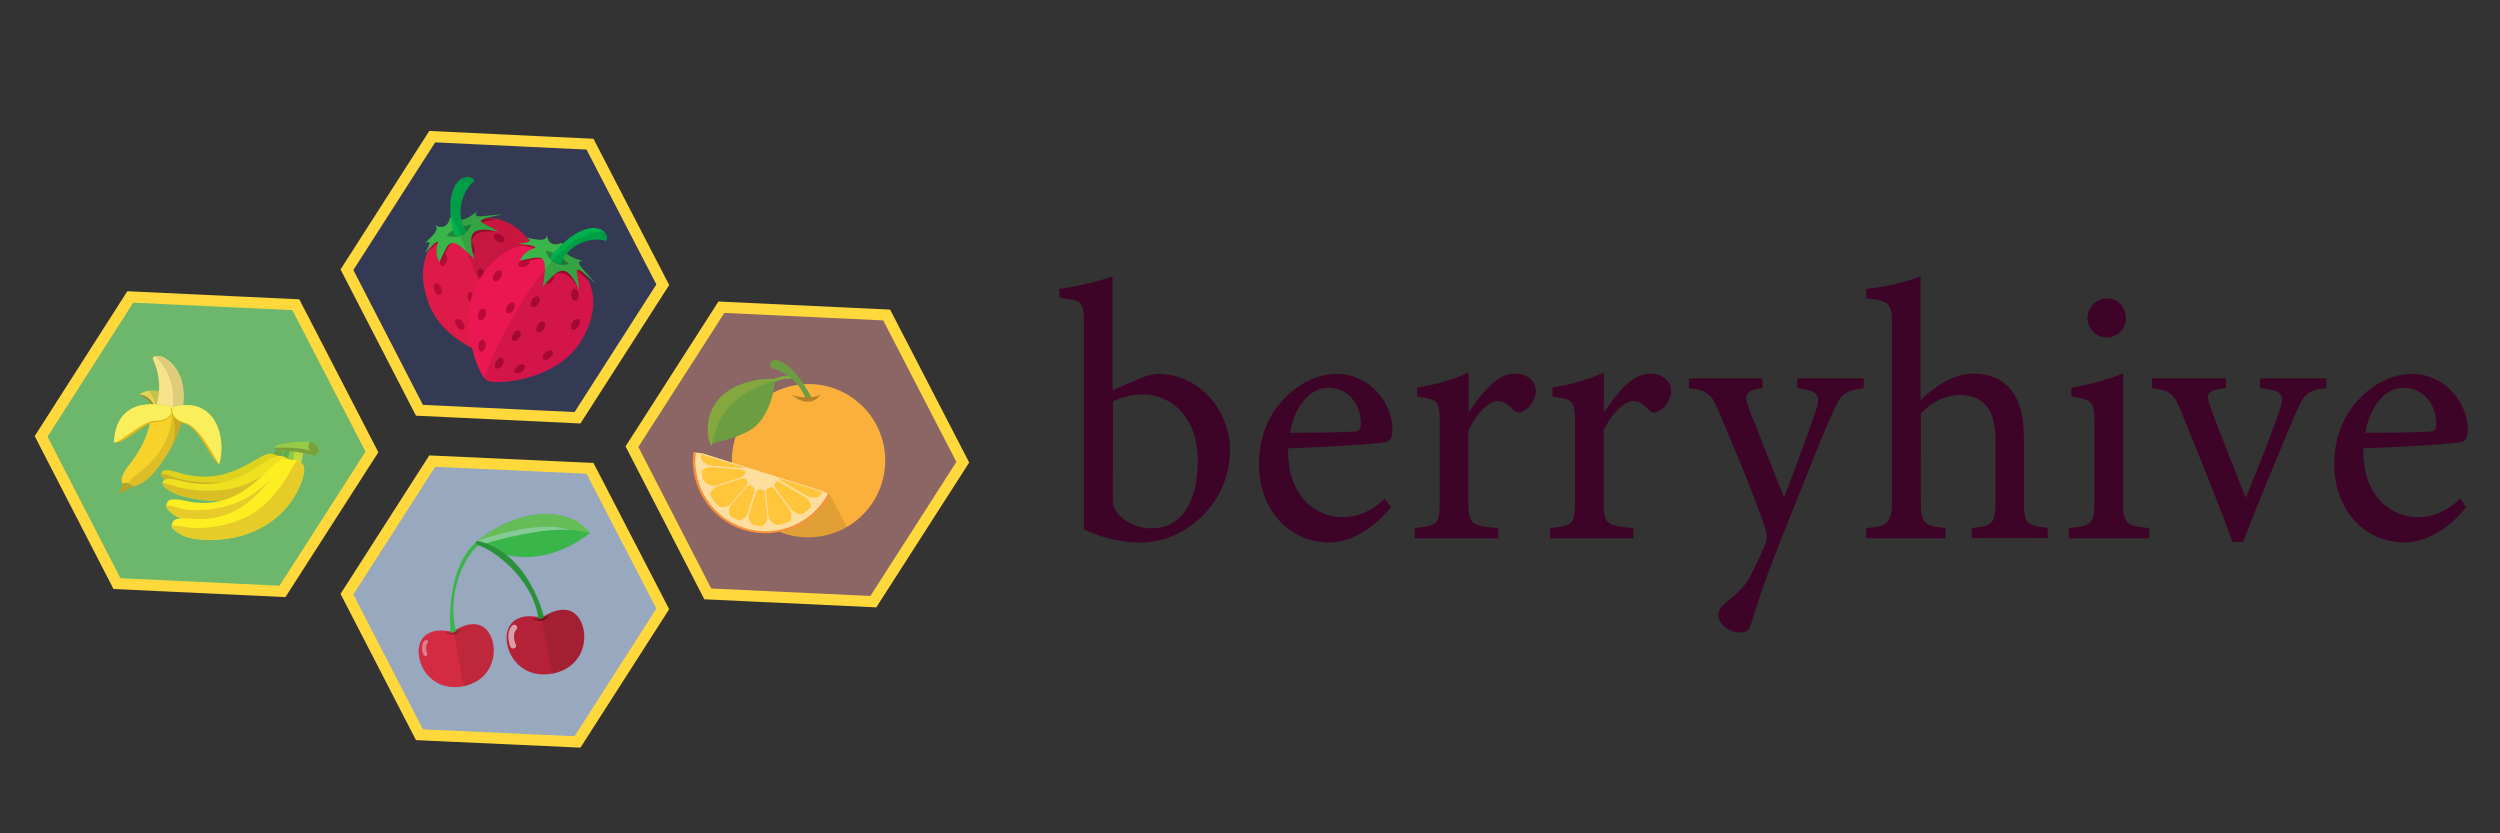 <svg xmlns="http://www.w3.org/2000/svg" xmlns:xlink="http://www.w3.org/1999/xlink" id="Layer_1" x="0px" y="0px" viewBox="0 0 900 300" style="enable-background:new 0 0 900 300;" xml:space="preserve"><rect x="0" y="0" width="900" height="300" fill="#333333" stroke="none"/><g>	<g>		<polygon style="fill:#6CB76C;stroke:#FFD93B;stroke-width:4;stroke-miterlimit:10;" points="46.9,106.9 14.8,157.1 42.1,210.1    101.7,212.9 133.9,162.7 106.5,109.7   "></polygon>	</g>	<g>		<g>			<g>				<defs>											<rect id="SVGID_1_" x="25.8" y="111.3" transform="matrix(0.297 -0.955 0.955 0.297 -100.422 183.358)" width="97.1" height="97.1"></rect>				</defs>				<clipPath id="SVGID_00000154416169955411281610000015828902095537943949_">					<use xlink:href="#SVGID_1_" style="overflow:visible;"></use>				</clipPath>				<g style="clip-path:url(#SVGID_00000154416169955411281610000015828902095537943949_);">					<g>						<defs>															<rect id="SVGID_00000045594000386636751910000010503829782779386537_" x="25.8" y="111.3" transform="matrix(0.297 -0.955 0.955 0.297 -100.422 183.358)" width="97.1" height="97.1"></rect>						</defs>						<clipPath id="SVGID_00000110463261000821578950000008056020891400026302_">							<use xlink:href="#SVGID_00000045594000386636751910000010503829782779386537_" style="overflow:visible;"></use>						</clipPath>						<g style="clip-path:url(#SVGID_00000110463261000821578950000008056020891400026302_);">							<g>								<defs>																			<rect id="SVGID_00000168099713550308540270000004530854131323026320_" x="25.8" y="111.3" transform="matrix(0.297 -0.955 0.955 0.297 -100.422 183.358)" width="97.1" height="97.1"></rect>								</defs>								<clipPath id="SVGID_00000085215320327333860670000011144251186674080905_">									<use xlink:href="#SVGID_00000168099713550308540270000004530854131323026320_" style="overflow:visible;"></use>								</clipPath>								<path style="clip-path:url(#SVGID_00000085215320327333860670000011144251186674080905_);fill:#36452E;" d="M226,185.7         c-8,25.6-35.2,39.9-60.8,31.9c-25.6-8-39.9-35.2-31.9-60.8s35.2-39.9,60.8-31.9C219.7,132.8,234,160.1,226,185.7"></path>							</g>							<g>								<defs>																			<rect id="SVGID_00000003785833342935365850000002621459422752346511_" x="25.8" y="111.3" transform="matrix(0.297 -0.955 0.955 0.297 -100.422 183.358)" width="97.1" height="97.1"></rect>								</defs>								<clipPath id="SVGID_00000043434777191269578770000009019547966387305906_">									<use xlink:href="#SVGID_00000003785833342935365850000002621459422752346511_" style="overflow:visible;"></use>								</clipPath>							</g>							<g>								<defs>																			<rect id="SVGID_00000145017533617521251700000006342215923831203462_" x="25.8" y="111.3" transform="matrix(0.297 -0.955 0.955 0.297 -100.422 183.358)" width="97.1" height="97.1"></rect>								</defs>								<clipPath id="SVGID_00000163772263395035776720000003240225388125832333_">									<use xlink:href="#SVGID_00000145017533617521251700000006342215923831203462_" style="overflow:visible;"></use>								</clipPath>							</g>							<g>								<defs>																			<rect id="SVGID_00000156565018944953038250000004289961226236314251_" x="25.8" y="111.3" transform="matrix(0.297 -0.955 0.955 0.297 -100.422 183.358)" width="97.1" height="97.1"></rect>								</defs>								<clipPath id="SVGID_00000008126592900167327040000006439208713239943340_">									<use xlink:href="#SVGID_00000156565018944953038250000004289961226236314251_" style="overflow:visible;"></use>								</clipPath>								<path style="clip-path:url(#SVGID_00000008126592900167327040000006439208713239943340_);fill:#AF781B;" d="M56.2,148         c0,0-1.8-4.8-6.2-5.9c3.6-2.9,9.4-0.6,10.9,1C62.3,144.6,56.2,148,56.2,148"></path>							</g>							<g>								<defs>																			<rect id="SVGID_00000019672687553944886910000006021061409365754499_" x="25.8" y="111.3" transform="matrix(0.297 -0.955 0.955 0.297 -100.422 183.358)" width="97.1" height="97.1"></rect>								</defs>								<clipPath id="SVGID_00000027566298165202665690000011297001261872821408_">									<use xlink:href="#SVGID_00000019672687553944886910000006021061409365754499_" style="overflow:visible;"></use>								</clipPath>								<path style="clip-path:url(#SVGID_00000027566298165202665690000011297001261872821408_);fill:#DED656;" d="M56.2,147.6         c0,0-1.6-5.5-6.2-5.5c3.6-2.9,9.4-1,10.9,0.6C62.3,144.3,56.2,147.6,56.2,147.6"></path>							</g>							<g>								<defs>																			<rect id="SVGID_00000176726315522385785680000003296846565462644104_" x="25.8" y="111.3" transform="matrix(0.297 -0.955 0.955 0.297 -100.422 183.358)" width="97.1" height="97.1"></rect>								</defs>								<clipPath id="SVGID_00000150098752755732357920000009251562444070700956_">									<use xlink:href="#SVGID_00000176726315522385785680000003296846565462644104_" style="overflow:visible;"></use>								</clipPath>								<g style="opacity:0.1;clip-path:url(#SVGID_00000150098752755732357920000009251562444070700956_);">									<g>										<g>											<defs>																									<rect id="SVGID_00000065794984890144166180000000115235801128810644_" x="53.3" y="140.3" transform="matrix(0.297 -0.955 0.955 0.297 -97.925 155.552)" width="6.7" height="7.9"></rect>											</defs>											<clipPath id="SVGID_00000023267916326613716720000013136529736038531739_">												<use xlink:href="#SVGID_00000065794984890144166180000000115235801128810644_" style="overflow:visible;"></use>											</clipPath>											<path style="clip-path:url(#SVGID_00000023267916326613716720000013136529736038531739_);" d="M60.9,142.7            c-1-1.1-4.2-2.3-7.2-2c0.9,1.4,2.4,3.9,2.4,6.5c0.1,0.2,0.1,0.4,0.1,0.4S62.3,144.3,60.9,142.7"></path>										</g>									</g>								</g>							</g>							<g>								<defs>																			<rect id="SVGID_00000060751150220891078640000007015944624543127468_" x="25.8" y="111.3" transform="matrix(0.297 -0.955 0.955 0.297 -100.422 183.358)" width="97.1" height="97.1"></rect>								</defs>								<clipPath id="SVGID_00000120558886861190710660000012138533903278340510_">									<use xlink:href="#SVGID_00000060751150220891078640000007015944624543127468_" style="overflow:visible;"></use>								</clipPath>								<path style="clip-path:url(#SVGID_00000120558886861190710660000012138533903278340510_);fill:#F6E288;" d="M55.9,147         c0,0,3.6-7.9-0.8-17.6c-0.6-1.4,2.1-1.4,3-1.1c1.1,0.4,10.1,4.4,7.6,19.4C60.2,159,56.5,149,55.9,147"></path>							</g>							<g>								<defs>																			<rect id="SVGID_00000003090804745519153040000000031384360971216271_" x="25.8" y="111.3" transform="matrix(0.297 -0.955 0.955 0.297 -100.422 183.358)" width="97.1" height="97.1"></rect>								</defs>								<clipPath id="SVGID_00000045607767116751068990000005885024678926036881_">									<use xlink:href="#SVGID_00000003090804745519153040000000031384360971216271_" style="overflow:visible;"></use>								</clipPath>								<g style="opacity:0.1;clip-path:url(#SVGID_00000045607767116751068990000005885024678926036881_);">									<g>										<g>											<defs>																									<rect id="SVGID_00000127035685059143211280000011879536677353783194_" x="49.3" y="132.7" transform="matrix(0.297 -0.955 0.955 0.297 -91.718 155.919)" width="21.4" height="15.2"></rect>											</defs>											<clipPath id="SVGID_00000026859707732562837830000006150490624136297351_">												<use xlink:href="#SVGID_00000127035685059143211280000011879536677353783194_" style="overflow:visible;"></use>											</clipPath>											<path style="clip-path:url(#SVGID_00000026859707732562837830000006150490624136297351_);" d="M58,128.4            c-0.5-0.2-1.5-0.3-2.2-0.1c1.6,1.2,8.9,8.9,5.8,21.2c-0.3,1.2,0.1,2,1,2.7c0.9-0.8,2-2.2,3-4.4            C68.1,132.8,59.1,128.9,58,128.4"></path>										</g>									</g>								</g>							</g>							<g>								<defs>																			<rect id="SVGID_00000103950564920833546990000002238028952799994004_" x="25.8" y="111.3" transform="matrix(0.297 -0.955 0.955 0.297 -100.422 183.358)" width="97.1" height="97.1"></rect>								</defs>								<clipPath id="SVGID_00000133499967023696155910000005518722528191534503_">									<use xlink:href="#SVGID_00000103950564920833546990000002238028952799994004_" style="overflow:visible;"></use>								</clipPath>								<path style="clip-path:url(#SVGID_00000133499967023696155910000005518722528191534503_);fill:#F6D22A;" d="M54.7,146.9         c-0.3,6.3-2.4,13.1-7.9,20c-4.8,6-2.9,7.9-0.9,8.3c1,0.2,5.2,0.3,10-5.6c5.8-7.1,9.4-14.9,10.7-22.6         C62.7,146.3,57.2,146.7,54.7,146.9"></path>							</g>							<g>								<defs>																			<rect id="SVGID_00000123436253292877149050000002482201459921345697_" x="25.8" y="111.3" transform="matrix(0.297 -0.955 0.955 0.297 -100.422 183.358)" width="97.1" height="97.1"></rect>								</defs>								<clipPath id="SVGID_00000033350890924929409180000008192420160183686042_">									<use xlink:href="#SVGID_00000123436253292877149050000002482201459921345697_" style="overflow:visible;"></use>								</clipPath>								<g style="opacity:0.1;clip-path:url(#SVGID_00000033350890924929409180000008192420160183686042_);">									<g>										<g>											<defs>																									<rect id="SVGID_00000135652426672466123090000011873160057170990493_" x="40.1" y="155.4" transform="matrix(0.297 -0.955 0.955 0.297 -114.1 167.318)" width="33" height="11.5"></rect>											</defs>											<clipPath id="SVGID_00000035515236644260037060000000933289356082836366_">												<use xlink:href="#SVGID_00000135652426672466123090000011873160057170990493_" style="overflow:visible;"></use>											</clipPath>											<path style="clip-path:url(#SVGID_00000035515236644260037060000000933289356082836366_);" d="M61.7,146.6            c1.7,14.8-12.1,24.1-13.4,24.9c-1.4,0.9-1.9,2.9-1.9,2.9l0.1,0.9c1.6,0.1,5.3-0.6,9.4-5.7c5.8-7.1,9.4-14.9,10.7-22.6            C65.1,146.7,63.4,146.6,61.7,146.6"></path>										</g>									</g>								</g>							</g>							<g>								<defs>																			<rect id="SVGID_00000071536133550557664130000005069002142099380896_" x="25.8" y="111.3" transform="matrix(0.297 -0.955 0.955 0.297 -100.422 183.358)" width="97.1" height="97.1"></rect>								</defs>								<clipPath id="SVGID_00000168081219758969446600000008238338247595484327_">									<use xlink:href="#SVGID_00000071536133550557664130000005069002142099380896_" style="overflow:visible;"></use>								</clipPath>								<g style="opacity:0.1;clip-path:url(#SVGID_00000168081219758969446600000008238338247595484327_);">									<g>										<g>											<defs>																									<rect id="SVGID_00000160902205188590554980000001888719378305302405_" x="55.2" y="150.2" transform="matrix(0.297 -0.955 0.955 0.297 -102.331 167.006)" width="14" height="5.5"></rect>											</defs>											<clipPath id="SVGID_00000159451429798810706190000006220945061485546385_">												<use xlink:href="#SVGID_00000160902205188590554980000001888719378305302405_" style="overflow:visible;"></use>											</clipPath>											<path style="clip-path:url(#SVGID_00000159451429798810706190000006220945061485546385_);" d="M66.6,147            c-1.6-0.3-3.5-0.4-5.3-0.4c0.5,1.2,3.1,8.1,0.7,13.7C64.3,155.9,65.8,151.5,66.6,147"></path>										</g>									</g>								</g>							</g>							<g>								<defs>																			<rect id="SVGID_00000098928905133817555930000018183854331782595995_" x="25.8" y="111.3" transform="matrix(0.297 -0.955 0.955 0.297 -100.422 183.358)" width="97.1" height="97.1"></rect>								</defs>								<clipPath id="SVGID_00000164508912853603651920000011071308707613008308_">									<use xlink:href="#SVGID_00000098928905133817555930000018183854331782595995_" style="overflow:visible;"></use>								</clipPath>								<path style="clip-path:url(#SVGID_00000164508912853603651920000011071308707613008308_);fill:#B2A428;" d="M44.1,174.1         c0,0,1-0.4,1.8-0.3c0.8,0.1,1.7,1.5,2.4,1.3c-1.5,0.6-3.3,1.6-3.7,2.1c-0.9,0.1-1.8-0.1-1.5-0.5         C43.5,176.4,44,175.1,44.1,174.1"></path>							</g>							<g>								<defs>																			<rect id="SVGID_00000111886077455452668130000016978289482509567121_" x="25.8" y="111.3" transform="matrix(0.297 -0.955 0.955 0.297 -100.422 183.358)" width="97.1" height="97.1"></rect>								</defs>								<clipPath id="SVGID_00000003815026774054715930000000383590813010317723_">									<use xlink:href="#SVGID_00000111886077455452668130000016978289482509567121_" style="overflow:visible;"></use>								</clipPath>								<path style="clip-path:url(#SVGID_00000003815026774054715930000000383590813010317723_);fill:#E4B517;" d="M62,146.6         c0,0-20-6.6-21,12.6c3.7,1.2,10.9-7.5,15.2-7.2C63.3,151.5,62,146.6,62,146.6"></path>							</g>							<g>								<defs>																			<rect id="SVGID_00000127031696069133204320000006434960086660384693_" x="25.8" y="111.3" transform="matrix(0.297 -0.955 0.955 0.297 -100.422 183.358)" width="97.1" height="97.1"></rect>								</defs>								<clipPath id="SVGID_00000067193732128487011210000007174671438870148028_">									<use xlink:href="#SVGID_00000127031696069133204320000006434960086660384693_" style="overflow:visible;"></use>								</clipPath>								<path style="clip-path:url(#SVGID_00000067193732128487011210000007174671438870148028_);fill:#F9EF5C;" d="M62,146.6         c0,0-20-6.6-21,12.6c1.8,0.8,10.6-8,14.9-7.7C62.9,151.3,62,146.6,62,146.6"></path>							</g>							<g>								<defs>																			<rect id="SVGID_00000161631139898284964670000017962376146715874969_" x="25.8" y="111.3" transform="matrix(0.297 -0.955 0.955 0.297 -100.422 183.358)" width="97.1" height="97.1"></rect>								</defs>								<clipPath id="SVGID_00000027571416301978580280000002794542493767419546_">									<use xlink:href="#SVGID_00000161631139898284964670000017962376146715874969_" style="overflow:visible;"></use>								</clipPath>								<path style="clip-path:url(#SVGID_00000027571416301978580280000002794542493767419546_);fill:#E4B517;" d="M61.6,146.8         c0,0-0.9,4.1,4.6,5.6c5.5,1.5,9.5,12.7,12.6,14.7C81.8,157.4,77.1,142.3,61.6,146.8"></path>							</g>							<g>								<defs>																			<rect id="SVGID_00000150082904865033434980000013353292197549158558_" x="25.8" y="111.3" transform="matrix(0.297 -0.955 0.955 0.297 -100.422 183.358)" width="97.1" height="97.1"></rect>								</defs>								<clipPath id="SVGID_00000072993856677423082580000007505018085350838425_">									<use xlink:href="#SVGID_00000150082904865033434980000013353292197549158558_" style="overflow:visible;"></use>								</clipPath>								<path style="clip-path:url(#SVGID_00000072993856677423082580000007505018085350838425_);fill:#F9EF5C;" d="M62,146.6         c0,0-0.9,4.1,4.6,5.6c5.5,1.5,10.4,12.4,12.3,14.9C81.8,157.4,77.4,142.1,62,146.6"></path>							</g>							<g>								<defs>																			<rect id="SVGID_00000121989244696744342340000002849198679166902420_" x="25.8" y="111.3" transform="matrix(0.297 -0.955 0.955 0.297 -100.422 183.358)" width="97.1" height="97.1"></rect>								</defs>								<clipPath id="SVGID_00000024700308045354667400000018101578793140582837_">									<use xlink:href="#SVGID_00000121989244696744342340000002849198679166902420_" style="overflow:visible;"></use>								</clipPath>								<path style="clip-path:url(#SVGID_00000024700308045354667400000018101578793140582837_);fill:#6EA641;" d="M98.1,164         c0,0,1.1-1.2,1.5-2.6c1.2-0.1,1.6,0,2.7,0.4c-0.4,1.6-1.4,3.2-2.3,3.3C99,165.1,98.8,164.5,98.1,164"></path>							</g>							<g>								<defs>																			<rect id="SVGID_00000172439916637669704260000013838105259641031819_" x="25.8" y="111.3" transform="matrix(0.297 -0.955 0.955 0.297 -100.422 183.358)" width="97.1" height="97.1"></rect>								</defs>								<clipPath id="SVGID_00000089543011825704173640000018236405696490754741_">									<use xlink:href="#SVGID_00000172439916637669704260000013838105259641031819_" style="overflow:visible;"></use>								</clipPath>								<path style="clip-path:url(#SVGID_00000089543011825704173640000018236405696490754741_);fill:#DED21D;" d="M97.2,163.3         c-4.8,0.1-14.8,12.5-33,6.8c-5.1-1.6-5.9-0.8-6.3,0.6c-0.1,0.3,1.7,3.1,6.7,4.6c14.9,4.7,29.2,1.5,35.7-7.3         C102.6,164.9,100.1,163.5,97.2,163.3"></path>							</g>							<g>								<defs>																			<rect id="SVGID_00000111173441284184419950000017526608371100158358_" x="25.8" y="111.3" transform="matrix(0.297 -0.955 0.955 0.297 -100.422 183.358)" width="97.1" height="97.1"></rect>								</defs>								<clipPath id="SVGID_00000070798071997085327800000001351662650333501832_">									<use xlink:href="#SVGID_00000111173441284184419950000017526608371100158358_" style="overflow:visible;"></use>								</clipPath>								<path style="clip-path:url(#SVGID_00000070798071997085327800000001351662650333501832_);fill:#C9B123;" d="M100.3,168         c1.6-2.1,0.9-3.5-0.7-4.2c-2.1,1.3-5.4,4.9-12.4,7.8c-9.8,4.2-22.6,1.1-25,0.1c-1.4-0.6-3.1-1.1-4.3-1.4         c0,0.1-0.1,0.2-0.1,0.3c-0.1,0.3,1.7,3.1,6.7,4.6C79.5,180,93.7,176.8,100.3,168"></path>							</g>							<g>								<defs>																			<rect id="SVGID_00000073683735196907003710000008325970225529318828_" x="25.8" y="111.3" transform="matrix(0.297 -0.955 0.955 0.297 -100.422 183.358)" width="97.1" height="97.1"></rect>								</defs>								<clipPath id="SVGID_00000165946448903521945370000014906691926018369698_">									<use xlink:href="#SVGID_00000073683735196907003710000008325970225529318828_" style="overflow:visible;"></use>								</clipPath>								<path style="clip-path:url(#SVGID_00000165946448903521945370000014906691926018369698_);fill:#5CAE4A;" d="M101.2,164.9         c0,0,1.1-1.3,1.4-2.9c1.3-0.2,1.7-0.1,2.9,0.2c-0.4,1.7-1.4,3.5-2.3,3.7S102,165.4,101.2,164.9"></path>							</g>							<g>								<defs>																			<rect id="SVGID_00000095315823643171289850000016426896555296715157_" x="25.8" y="111.3" transform="matrix(0.297 -0.955 0.955 0.297 -100.422 183.358)" width="97.1" height="97.1"></rect>								</defs>								<clipPath id="SVGID_00000183222317040874089790000002693585342401351058_">									<use xlink:href="#SVGID_00000095315823643171289850000016426896555296715157_" style="overflow:visible;"></use>								</clipPath>								<path style="clip-path:url(#SVGID_00000183222317040874089790000002693585342401351058_);fill:#EEE11F;" d="M100.2,164.1         c-5.2,0.4-15.2,14.1-35,9c-5.5-1.4-6.3-0.6-6.8,0.9c-0.1,0.4,2,3.2,7.4,4.6c16.3,4.3,31.4,0.1,38-9.7         C106.1,165.7,103.3,164.2,100.2,164.1"></path>							</g>							<g>								<defs>																			<rect id="SVGID_00000144325561657066776180000004853548789490814635_" x="25.8" y="111.3" transform="matrix(0.297 -0.955 0.955 0.297 -100.422 183.358)" width="97.1" height="97.1"></rect>								</defs>								<clipPath id="SVGID_00000167358158521468911230000006694946014968050851_">									<use xlink:href="#SVGID_00000144325561657066776180000004853548789490814635_" style="overflow:visible;"></use>								</clipPath>								<path style="clip-path:url(#SVGID_00000167358158521468911230000006694946014968050851_);fill:#D9BE26;" d="M103.8,169.1         c1.6-2.3,0.8-3.8-0.9-4.4c-2.2,1.5-5.5,5.5-12.9,9c-10.3,5-24.2,2.4-26.8,1.4c-1.5-0.6-3.3-1-4.6-1.3c0,0.1-0.1,0.2-0.1,0.3         c-0.1,0.4,2,3.2,7.4,4.6C82.1,183,97.2,178.8,103.8,169.1"></path>							</g>							<g>								<defs>																			<rect id="SVGID_00000005975287608937458580000013145974741820084879_" x="25.8" y="111.3" transform="matrix(0.297 -0.955 0.955 0.297 -100.422 183.358)" width="97.1" height="97.1"></rect>								</defs>								<clipPath id="SVGID_00000106856224210967617300000005777773681199685511_">									<use xlink:href="#SVGID_00000005975287608937458580000013145974741820084879_" style="overflow:visible;"></use>								</clipPath>								<path style="clip-path:url(#SVGID_00000106856224210967617300000005777773681199685511_);fill:#91C84B;" d="M103.1,166         c0,0,1-1.8,1.2-3.9c1.3-0.4,1.7-0.3,3,0c-0.2,2.3-1.1,4.7-2,5C104.3,167.4,104,166.6,103.1,166"></path>							</g>							<g>								<defs>																			<rect id="SVGID_00000071521317013085457810000003210728610134733233_" x="25.8" y="111.3" transform="matrix(0.297 -0.955 0.955 0.297 -100.422 183.358)" width="97.1" height="97.1"></rect>								</defs>								<clipPath id="SVGID_00000044898332378285146340000011989788398719979147_">									<use xlink:href="#SVGID_00000071521317013085457810000003210728610134733233_" style="overflow:visible;"></use>								</clipPath>								<path style="clip-path:url(#SVGID_00000044898332378285146340000011989788398719979147_);fill:#FCEE21;" d="M102,165.2         c-5.3,1-14.4,19.9-35.3,15.1c-5.8-1.3-6.6-0.1-6.9,1.9c-0.1,0.5,2.3,4,8,5.3c17.1,4.1,32.3-2.9,38.3-16.3         C108.2,166.6,105.3,164.9,102,165.2"></path>							</g>							<g>								<defs>																			<rect id="SVGID_00000076598506311591325560000010784396409109869699_" x="25.8" y="111.3" transform="matrix(0.297 -0.955 0.955 0.297 -100.422 183.358)" width="97.1" height="97.1"></rect>								</defs>								<clipPath id="SVGID_00000138557050233947042980000007540383709226833040_">									<use xlink:href="#SVGID_00000076598506311591325560000010784396409109869699_" style="overflow:visible;"></use>								</clipPath>								<path style="clip-path:url(#SVGID_00000138557050233947042980000007540383709226833040_);fill:#E7CB28;" d="M106.1,171.2         c1.5-3.2,0.5-5-1.4-5.7c-2.1,2.1-5.7,6.6-13,11.9c-10.2,7.5-24.2,6.6-27,5.6c-1.6-0.6-3.5-1-4.9-1.2c0,0.1-0.1,0.3-0.1,0.4         c-0.1,0.5,2.3,4,8,5.3C85,191.5,100.2,184.6,106.1,171.2"></path>							</g>							<g>								<defs>																			<rect id="SVGID_00000042718631475268951980000017623639337400683187_" x="25.8" y="111.3" transform="matrix(0.297 -0.955 0.955 0.297 -100.422 183.358)" width="97.1" height="97.1"></rect>								</defs>								<clipPath id="SVGID_00000061466468619612395760000013786734951391393983_">									<use xlink:href="#SVGID_00000042718631475268951980000017623639337400683187_" style="overflow:visible;"></use>								</clipPath>								<path style="clip-path:url(#SVGID_00000061466468619612395760000013786734951391393983_);fill:#C1D83E;" d="M105.2,166.5         c0,0,0.8-2.1,0.7-4.3c1.3-0.6,1.8-0.6,3.2-0.4c0.1,2.5-0.5,5.1-1.5,5.6C106.7,167.8,106.2,167,105.2,166.5"></path>							</g>							<g>								<defs>																			<rect id="SVGID_00000177441884903238828940000014396408706547690899_" x="25.8" y="111.3" transform="matrix(0.297 -0.955 0.955 0.297 -100.422 183.358)" width="97.1" height="97.1"></rect>								</defs>								<clipPath id="SVGID_00000124149340663144794910000016840151385778510252_">									<use xlink:href="#SVGID_00000177441884903238828940000014396408706547690899_" style="overflow:visible;"></use>								</clipPath>								<path style="clip-path:url(#SVGID_00000124149340663144794910000016840151385778510252_);fill:#FCEE21;" d="M103.9,165.8         c-5.4,1.8-12.4,23-35.1,20.9c-6.3-0.6-6.9,0.8-7,2.9c0,0.5,3,3.9,9.2,4.5c18.7,1.9,33.7-7.6,38.1-22.5         C110.7,166.4,107.3,165,103.9,165.8"></path>							</g>							<g>								<defs>																			<rect id="SVGID_00000079476784507312281000000006460451028678201245_" x="25.8" y="111.3" transform="matrix(0.297 -0.955 0.955 0.297 -100.422 183.358)" width="97.1" height="97.1"></rect>								</defs>								<clipPath id="SVGID_00000027566892477580265560000005782588123288884113_">									<use xlink:href="#SVGID_00000079476784507312281000000006460451028678201245_" style="overflow:visible;"></use>								</clipPath>								<path style="clip-path:url(#SVGID_00000027566892477580265560000005782588123288884113_);fill:#E7CB28;" d="M109.1,171.6         c1.1-3.6-0.2-5.3-2.2-5.8c-2,2.6-4.4,8.9-11.3,15.5c-9.7,9.3-25.3,9.2-28.4,8.5c-1.8-0.4-3.9-0.6-5.3-0.6c0,0.1,0,0.3,0,0.4         c0,0.5,3,3.9,9.2,4.5C89.7,196,104.8,186.6,109.1,171.6"></path>							</g>							<g>								<defs>																			<rect id="SVGID_00000149359577693200385610000015415448590233251737_" x="25.8" y="111.3" transform="matrix(0.297 -0.955 0.955 0.297 -100.422 183.358)" width="97.1" height="97.1"></rect>								</defs>								<clipPath id="SVGID_00000009577134392014937580000000015624948370317471_">									<use xlink:href="#SVGID_00000149359577693200385610000015415448590233251737_" style="overflow:visible;"></use>								</clipPath>								<path style="clip-path:url(#SVGID_00000009577134392014937580000000015624948370317471_);fill:#96CA48;" d="M99.8,162.1         c0,0,8,0.1,13.2,2c3.6-1.8,0.8-3.7-0.3-4.7c-1.1-1-13.3,0-13.6,1.4C98.7,162.2,98.5,161.4,99.8,162.1"></path>							</g>							<g>								<defs>																			<rect id="SVGID_00000111190949307000453690000000765021996787833485_" x="25.8" y="111.3" transform="matrix(0.297 -0.955 0.955 0.297 -100.422 183.358)" width="97.1" height="97.1"></rect>								</defs>								<clipPath id="SVGID_00000065063412595431797230000017391590247861028270_">									<use xlink:href="#SVGID_00000111190949307000453690000000765021996787833485_" style="overflow:visible;"></use>								</clipPath>								<path style="clip-path:url(#SVGID_00000065063412595431797230000017391590247861028270_);fill:#76A239;" d="M112.7,159.4         c-0.2-0.2-0.6-0.3-1.2-0.3c-0.1,1.1-1.5,1.8,0.6,3.4c-3-1.5-10.8-1.4-13.2-1.3c-0.3,0.8-0.3,0.3,0.9,0.9c0,0,8,0.1,13.2,2         C116.7,162.3,113.8,160.4,112.7,159.4"></path>							</g>						</g>					</g>				</g>			</g>		</g>	</g></g><g>	<polygon style="fill:#343A54;stroke:#FFD93B;stroke-width:4;stroke-miterlimit:10;" points="155.6,49.2 124.9,97.1 151,147.7   207.9,150.4 238.6,102.5 212.4,51.9  "></polygon>	<g>		<g>			<g>				<defs>											<rect id="SVGID_00000114043705894033141890000009695740839443824020_" x="131" y="49.1" transform="matrix(0.929 -0.37 0.37 0.929 -24.025 74.254)" width="101.5" height="101.5"></rect>				</defs>				<clipPath id="SVGID_00000013180187025440624100000012259438941491578759_">					<use xlink:href="#SVGID_00000114043705894033141890000009695740839443824020_" style="overflow:visible;"></use>				</clipPath>				<g style="clip-path:url(#SVGID_00000013180187025440624100000012259438941491578759_);">					<g>						<defs>															<rect id="SVGID_00000114052953611967849910000002491749538887112609_" x="131" y="49.1" transform="matrix(0.929 -0.37 0.37 0.929 -24.025 74.254)" width="101.5" height="101.5"></rect>						</defs>						<clipPath id="SVGID_00000107572946005364897560000014211772424136750262_">							<use xlink:href="#SVGID_00000114052953611967849910000002491749538887112609_" style="overflow:visible;"></use>						</clipPath>						<g style="clip-path:url(#SVGID_00000107572946005364897560000014211772424136750262_);">							<g>								<defs>																			<rect id="SVGID_00000000222628032014772800000008863251170492610966_" x="131" y="49.1" transform="matrix(0.929 -0.37 0.37 0.929 -24.025 74.254)" width="101.5" height="101.5"></rect>								</defs>								<clipPath id="SVGID_00000158734719563097955450000007626072489152223921_">									<use xlink:href="#SVGID_00000000222628032014772800000008863251170492610966_" style="overflow:visible;"></use>								</clipPath>							</g>							<g>								<defs>																			<rect id="SVGID_00000129171392562160314340000000434659072599039632_" x="131" y="49.1" transform="matrix(0.929 -0.37 0.37 0.929 -24.025 74.254)" width="101.5" height="101.5"></rect>								</defs>								<clipPath id="SVGID_00000097463364312698533760000002663815104075847836_">									<use xlink:href="#SVGID_00000129171392562160314340000000434659072599039632_" style="overflow:visible;"></use>								</clipPath>								<path style="clip-path:url(#SVGID_00000097463364312698533760000002663815104075847836_);fill:#DD1A48;" d="M194.5,94.1         c6,15.2-5.3,34-9,35.4c-3.5,1.4-24.8-4.4-30.9-19.6c-6-15.2,0.2-25.3,11.2-29.7C176.9,75.8,188.5,78.9,194.5,94.1"></path>							</g>							<g>								<defs>																			<rect id="SVGID_00000130622988995527290320000011464906067646936723_" x="131" y="49.1" transform="matrix(0.929 -0.37 0.37 0.929 -24.025 74.254)" width="101.5" height="101.5"></rect>								</defs>								<clipPath id="SVGID_00000126310566200084380940000011784832893849926301_">									<use xlink:href="#SVGID_00000130622988995527290320000011464906067646936723_" style="overflow:visible;"></use>								</clipPath>								<path style="clip-path:url(#SVGID_00000126310566200084380940000011784832893849926301_);fill:#B70A38;" d="M189.6,91.4         c0.4,1.1,0.3,2.2-0.4,2.5c-0.7,0.3-1.6-0.4-2-1.5c-0.4-1.1-0.3-2.2,0.4-2.5C188.3,89.6,189.2,90.2,189.6,91.4"></path>							</g>							<g>								<defs>																			<rect id="SVGID_00000020392856265970286850000006008405543118946481_" x="131" y="49.1" transform="matrix(0.929 -0.37 0.37 0.929 -24.025 74.254)" width="101.5" height="101.5"></rect>								</defs>								<clipPath id="SVGID_00000004541953490598614340000003783285590844668038_">									<use xlink:href="#SVGID_00000020392856265970286850000006008405543118946481_" style="overflow:visible;"></use>								</clipPath>								<path style="clip-path:url(#SVGID_00000004541953490598614340000003783285590844668038_);fill:#B70A38;" d="M180.4,84.6         c1,0.6,1.5,1.7,1.1,2.3c-0.4,0.6-1.5,0.6-2.5-0.1c-1-0.6-1.5-1.7-1.1-2.3C178.3,83.9,179.4,83.9,180.4,84.6"></path>							</g>							<g>								<defs>																			<rect id="SVGID_00000082326390029144667940000001795873458067086478_" x="131" y="49.1" transform="matrix(0.929 -0.37 0.37 0.929 -24.025 74.254)" width="101.5" height="101.5"></rect>								</defs>								<clipPath id="SVGID_00000086680148102115347500000010491700707214830241_">									<use xlink:href="#SVGID_00000082326390029144667940000001795873458067086478_" style="overflow:visible;"></use>								</clipPath>								<path style="clip-path:url(#SVGID_00000086680148102115347500000010491700707214830241_);fill:#B70A38;" d="M174.5,98.2         c0.4,1.1,0.3,2.2-0.4,2.5c-0.7,0.3-1.6-0.4-2-1.5c-0.4-1.1-0.3-2.2,0.4-2.5C173.2,96.4,174.1,97,174.5,98.2"></path>							</g>							<g>								<defs>																			<rect id="SVGID_00000039828585561983059570000005565288592212965558_" x="131" y="49.1" transform="matrix(0.929 -0.37 0.37 0.929 -24.025 74.254)" width="101.5" height="101.5"></rect>								</defs>								<clipPath id="SVGID_00000021076898129697784890000014608592943444923800_">									<use xlink:href="#SVGID_00000039828585561983059570000005565288592212965558_" style="overflow:visible;"></use>								</clipPath>								<path style="clip-path:url(#SVGID_00000021076898129697784890000014608592943444923800_);fill:#B70A38;" d="M170.8,88.9         c0.4,1.1,0.3,2.2-0.4,2.5c-0.7,0.3-1.6-0.4-2-1.5c-0.4-1.1-0.3-2.2,0.4-2.5C169.5,87.1,170.4,87.8,170.8,88.9"></path>							</g>							<g>								<defs>																			<rect id="SVGID_00000034798677379108189340000013325749485069955759_" x="131" y="49.1" transform="matrix(0.929 -0.37 0.37 0.929 -24.025 74.254)" width="101.5" height="101.5"></rect>								</defs>								<clipPath id="SVGID_00000014605549353292713990000014312891990787390874_">									<use xlink:href="#SVGID_00000034798677379108189340000013325749485069955759_" style="overflow:visible;"></use>								</clipPath>								<path style="clip-path:url(#SVGID_00000014605549353292713990000014312891990787390874_);fill:#B70A38;" d="M183,102         c0.4,1.1,0.3,2.2-0.4,2.5c-0.7,0.3-1.6-0.4-2-1.5c-0.4-1.1-0.3-2.2,0.4-2.5C181.6,100.2,182.6,100.8,183,102"></path>							</g>							<g>								<defs>																			<rect id="SVGID_00000163053972723618267060000016965479405918151810_" x="131" y="49.1" transform="matrix(0.929 -0.37 0.37 0.929 -24.025 74.254)" width="101.5" height="101.5"></rect>								</defs>								<clipPath id="SVGID_00000150064825109900127070000004108440286040928133_">									<use xlink:href="#SVGID_00000163053972723618267060000016965479405918151810_" style="overflow:visible;"></use>								</clipPath>								<path style="clip-path:url(#SVGID_00000150064825109900127070000004108440286040928133_);fill:#B70A38;" d="M180.3,110.9         c0.4,1.1,0.3,2.2-0.4,2.5s-1.6-0.4-2-1.5c-0.4-1.1-0.3-2.2,0.4-2.5S179.8,109.8,180.3,110.9"></path>							</g>							<g>								<defs>																			<rect id="SVGID_00000132787033543155283270000004166553467513714588_" x="131" y="49.1" transform="matrix(0.929 -0.37 0.37 0.929 -24.025 74.254)" width="101.5" height="101.5"></rect>								</defs>								<clipPath id="SVGID_00000131359271946274980700000015482278210576628873_">									<use xlink:href="#SVGID_00000132787033543155283270000004166553467513714588_" style="overflow:visible;"></use>								</clipPath>								<path style="clip-path:url(#SVGID_00000131359271946274980700000015482278210576628873_);fill:#B70A38;" d="M184.6,121.7         c0.4,1.1,0.3,2.2-0.4,2.5c-0.7,0.3-1.6-0.4-2-1.5c-0.4-1.1-0.3-2.2,0.4-2.5C183.2,119.9,184.1,120.6,184.6,121.7"></path>							</g>							<g>								<defs>																			<rect id="SVGID_00000182507610437794910000000006821789816365171088_" x="131" y="49.1" transform="matrix(0.929 -0.37 0.37 0.929 -24.025 74.254)" width="101.5" height="101.5"></rect>								</defs>								<clipPath id="SVGID_00000083058372357076689060000013713998611450910645_">									<use xlink:href="#SVGID_00000182507610437794910000000006821789816365171088_" style="overflow:visible;"></use>								</clipPath>								<path style="clip-path:url(#SVGID_00000083058372357076689060000013713998611450910645_);fill:#B70A38;" d="M192.7,106.4         c0.1,1.2-0.4,2.2-1.1,2.3c-0.7,0.1-1.4-0.8-1.5-2c-0.1-1.2,0.4-2.2,1.1-2.3C191.9,104.3,192.6,105.2,192.7,106.4"></path>							</g>							<g>								<defs>																			<rect id="SVGID_00000155126585892293107240000012957314307009410446_" x="131" y="49.1" transform="matrix(0.929 -0.37 0.37 0.929 -24.025 74.254)" width="101.5" height="101.5"></rect>								</defs>								<clipPath id="SVGID_00000150102924516967171620000003497727878596856249_">									<use xlink:href="#SVGID_00000155126585892293107240000012957314307009410446_" style="overflow:visible;"></use>								</clipPath>								<path style="clip-path:url(#SVGID_00000150102924516967171620000003497727878596856249_);fill:#B70A38;" d="M190.7,117.7         c-0.1,1.2-0.7,2.1-1.4,2.1c-0.7,0-1.3-1-1.2-2.2c0.1-1.2,0.7-2.1,1.4-2.1C190.2,115.5,190.8,116.5,190.7,117.7"></path>							</g>							<g>								<defs>																			<rect id="SVGID_00000182486907046387736130000017655498944313363602_" x="131" y="49.1" transform="matrix(0.929 -0.37 0.37 0.929 -24.025 74.254)" width="101.5" height="101.5"></rect>								</defs>								<clipPath id="SVGID_00000117668655582284829410000003332195866988033153_">									<use xlink:href="#SVGID_00000182486907046387736130000017655498944313363602_" style="overflow:visible;"></use>								</clipPath>								<path style="clip-path:url(#SVGID_00000117668655582284829410000003332195866988033153_);fill:#B70A38;" d="M156.4,104.6         c0.4,1.1,1.4,1.8,2,1.5c0.7-0.3,0.9-1.4,0.4-2.5c-0.4-1.1-1.4-1.8-2-1.5C156.2,102.3,156,103.5,156.4,104.6"></path>							</g>							<g>								<defs>																			<rect id="SVGID_00000153678541310255396650000006988469255894999185_" x="131" y="49.1" transform="matrix(0.929 -0.37 0.37 0.929 -24.025 74.254)" width="101.5" height="101.5"></rect>								</defs>								<clipPath id="SVGID_00000174561736572632375480000007090717104678067594_">									<use xlink:href="#SVGID_00000153678541310255396650000006988469255894999185_" style="overflow:visible;"></use>								</clipPath>								<path style="clip-path:url(#SVGID_00000174561736572632375480000007090717104678067594_);fill:#B70A38;" d="M158.4,93.3         c-0.3,1.2,0.1,2.2,0.7,2.4c0.7,0.2,1.5-0.6,1.8-1.8s-0.1-2.2-0.7-2.4C159.5,91.3,158.7,92.1,158.4,93.3"></path>							</g>							<g>								<defs>																			<rect id="SVGID_00000109746735456303133930000014599001494078784144_" x="131" y="49.1" transform="matrix(0.929 -0.37 0.37 0.929 -24.025 74.254)" width="101.5" height="101.5"></rect>								</defs>								<clipPath id="SVGID_00000097475153517065042190000003934158808366621370_">									<use xlink:href="#SVGID_00000109746735456303133930000014599001494078784144_" style="overflow:visible;"></use>								</clipPath>								<path style="clip-path:url(#SVGID_00000097475153517065042190000003934158808366621370_);fill:#B70A38;" d="M168.5,107.7         c0.4,1.1,1.4,1.8,2,1.5c0.7-0.3,0.9-1.4,0.4-2.5c-0.4-1.1-1.4-1.8-2-1.5C168.3,105.5,168.1,106.6,168.5,107.7"></path>							</g>							<g>								<defs>																			<rect id="SVGID_00000027569791404171258690000007468430844623635357_" x="131" y="49.1" transform="matrix(0.929 -0.37 0.37 0.929 -24.025 74.254)" width="101.5" height="101.5"></rect>								</defs>								<clipPath id="SVGID_00000170996081688845117600000003260902448168118921_">									<use xlink:href="#SVGID_00000027569791404171258690000007468430844623635357_" style="overflow:visible;"></use>								</clipPath>								<path style="clip-path:url(#SVGID_00000170996081688845117600000003260902448168118921_);fill:#B70A38;" d="M164.5,117.6         c0.7,1,1.8,1.4,2.4,0.9c0.6-0.4,0.4-1.6-0.3-2.5c-0.7-1-1.8-1.4-2.4-0.9C163.6,115.5,163.7,116.6,164.5,117.6"></path>							</g>							<g>								<defs>																			<rect id="SVGID_00000054255446036261390000000003202190299650884243_" x="131" y="49.1" transform="matrix(0.929 -0.37 0.37 0.929 -24.025 74.254)" width="101.5" height="101.5"></rect>								</defs>								<clipPath id="SVGID_00000129892819735119492630000017474211103281080472_">									<use xlink:href="#SVGID_00000054255446036261390000000003202190299650884243_" style="overflow:visible;"></use>								</clipPath>								<path style="clip-path:url(#SVGID_00000129892819735119492630000017474211103281080472_);fill:#B70A38;" d="M173.7,124.4         c0.9,0.8,2,1.1,2.5,0.6c0.5-0.5,0.2-1.6-0.7-2.5c-0.9-0.8-2-1.1-2.5-0.6C172.5,122.5,172.8,123.6,173.7,124.4"></path>							</g>							<g>								<defs>																			<rect id="SVGID_00000008126920893164754400000009908537998061870004_" x="131" y="49.1" transform="matrix(0.929 -0.37 0.37 0.929 -24.025 74.254)" width="101.5" height="101.5"></rect>								</defs>								<clipPath id="SVGID_00000107584527030224420010000017428971253189995154_">									<use xlink:href="#SVGID_00000008126920893164754400000009908537998061870004_" style="overflow:visible;"></use>								</clipPath>								<path style="clip-path:url(#SVGID_00000107584527030224420010000017428971253189995154_);fill:#A80A34;" d="M159,87.3         c0,0-1.4,2.9,0.4,5.9c3-6.1,2.9-9.2,10.9-0.9c-2.4-7.1,1.1-9.5,7.7-8.9c-4.7-3.1-10.7-2.2,0.8-4.5c-5.7-1-9.2,0.8-7.6-1.7         c-4,3.4-6.2,3.2-8.7,2c0,1.5-1.6,4.2-4.7,2.3c1.5,1.3,0,3.5-3.1,5.7c0.8-0.2,2.7-1.5-0.1,3.1C160,84.6,158.8,87.8,159,87.3"></path>							</g>							<g>								<defs>																			<rect id="SVGID_00000054949512719017760100000008721420127650940822_" x="131" y="49.1" transform="matrix(0.929 -0.37 0.37 0.929 -24.025 74.254)" width="101.5" height="101.5"></rect>								</defs>								<clipPath id="SVGID_00000123412441479389575350000004109581451212147860_">									<use xlink:href="#SVGID_00000054949512719017760100000008721420127650940822_" style="overflow:visible;"></use>								</clipPath>								<path style="clip-path:url(#SVGID_00000123412441479389575350000004109581451212147860_);fill:#39B54A;" d="M157.7,87.5         c0,0-1.6,3.4,0.5,6.8c3.5-7,3.3-10.6,12.5-1c-2.5-9.7-1.2-11.9,8.6-10c-5.4-3.6-11.4-3.5,1.8-6.2c-8.3,0.7-11.2,1.7-9.3-1.1         c-4.6,3.9-7.1,3.7-9.9,2.3c0,1.7-1.8,4.8-5.4,2.7c1.7,1.5,0.1,3.1-3.5,6.5c0.9-0.3,3.1-1.7-0.1,3.6         C158.9,84.5,157.5,88.1,157.7,87.5"></path>							</g>							<g>								<defs>																			<rect id="SVGID_00000014632085207334032220000007285113061135398573_" x="131" y="49.1" transform="matrix(0.929 -0.37 0.37 0.929 -24.025 74.254)" width="101.5" height="101.5"></rect>								</defs>								<clipPath id="SVGID_00000134220683105113293200000012829642715583219388_">									<use xlink:href="#SVGID_00000014632085207334032220000007285113061135398573_" style="overflow:visible;"></use>								</clipPath>								<path style="clip-path:url(#SVGID_00000134220683105113293200000012829642715583219388_);fill:#24843E;" d="M160.8,84.8         c0,0,6.2,2.4,8.9-4C168.4,81,162.8,82.2,160.8,84.8"></path>							</g>							<g>								<defs>																			<rect id="SVGID_00000049215723535163674190000005551145423301010076_" x="131" y="49.1" transform="matrix(0.929 -0.37 0.37 0.929 -24.025 74.254)" width="101.5" height="101.5"></rect>								</defs>								<clipPath id="SVGID_00000101090833235894754630000011743102849066007467_">									<use xlink:href="#SVGID_00000049215723535163674190000005551145423301010076_" style="overflow:visible;"></use>								</clipPath>								<path style="clip-path:url(#SVGID_00000101090833235894754630000011743102849066007467_);fill:#00B04C;" d="M163.6,84.9         c0,0-4.6-15.4,2.4-20.5c2.6-1.4,4.3-0.4,4.8,0.8c-3.3,2.2-7.7,10.5-3,18.1C166.5,84.6,165.6,84.9,163.6,84.9"></path>							</g>							<g>								<defs>																			<rect id="SVGID_00000112608542355601451870000017142437285434839692_" x="131" y="49.1" transform="matrix(0.929 -0.37 0.37 0.929 -24.025 74.254)" width="101.5" height="101.5"></rect>								</defs>								<clipPath id="SVGID_00000059287745049805223470000006509687778828963760_">									<use xlink:href="#SVGID_00000112608542355601451870000017142437285434839692_" style="overflow:visible;"></use>								</clipPath>								<path style="clip-path:url(#SVGID_00000059287745049805223470000006509687778828963760_);fill:#00A450;" d="M166,64.5         c2.6-1.4,4.3-0.4,4.8,0.8C167.7,65.2,165.9,65.2,166,64.5"></path>							</g>							<g>								<defs>																			<rect id="SVGID_00000112633217422541788440000012713336480155441341_" x="131" y="49.1" transform="matrix(0.929 -0.37 0.37 0.929 -24.025 74.254)" width="101.5" height="101.5"></rect>								</defs>								<clipPath id="SVGID_00000005968076467840993260000002260746852102448554_">									<use xlink:href="#SVGID_00000112633217422541788440000012713336480155441341_" style="overflow:visible;"></use>								</clipPath>								<g style="opacity:0.1;clip-path:url(#SVGID_00000005968076467840993260000002260746852102448554_);">									<g>										<g>											<defs>																									<rect id="SVGID_00000163038562708720093380000010453138862548398012_" x="170.4" y="60.6" transform="matrix(0.929 -0.37 0.37 0.929 -22.009 74.008)" width="23.4" height="67.7"></rect>											</defs>											<clipPath id="SVGID_00000098184646382866323190000016966644284372606106_">												<use xlink:href="#SVGID_00000163038562708720093380000010453138862548398012_" style="overflow:visible;"></use>											</clipPath>											<path style="clip-path:url(#SVGID_00000098184646382866323190000016966644284372606106_);" d="M175.3,78.4            c1.3-0.4,3.1-0.8,5.8-1.4c-6.5,0.6-9.7,1.3-9.9,0.2c0,0,0,0,0,0c0,0,0,0,0,0c0-0.3,0.1-0.7,0.5-1.3            c-2.4,2-4.2,2.9-5.7,3.1c-1.4-6.2,2.1-12,4.8-13.8c-0.5-1.2-2.2-2.2-4.8-0.8c-3.3,2.5-4,7.2-3.8,11.5l21.4,53.7            c0.9,0.1,1.6,0,2.1-0.2c3.6-1.4,15-20.2,9-35.4C190.2,83.2,183,78.5,175.3,78.4"></path>										</g>									</g>								</g>							</g>							<g>								<defs>																			<rect id="SVGID_00000141439568471843662610000011938485710919680932_" x="131" y="49.1" transform="matrix(0.929 -0.37 0.37 0.929 -24.025 74.254)" width="101.5" height="101.5"></rect>								</defs>								<clipPath id="SVGID_00000049200814439738589990000004079528565239759246_">									<use xlink:href="#SVGID_00000141439568471843662610000011938485710919680932_" style="overflow:visible;"></use>								</clipPath>								<path style="clip-path:url(#SVGID_00000049200814439738589990000004079528565239759246_);fill:#EB1751;" d="M209,123         c-8.6,13.9-30.5,15.9-33.8,13.9c-3.2-2-11.2-22.6-2.6-36.4s20.5-14.9,30.6-8.6C213.2,98,217.6,109.1,209,123"></path>							</g>							<g>								<defs>																			<rect id="SVGID_00000098944074435293447630000003143543527616291713_" x="131" y="49.1" transform="matrix(0.929 -0.37 0.37 0.929 -24.025 74.254)" width="101.5" height="101.5"></rect>								</defs>								<clipPath id="SVGID_00000141454362318904115260000006494396568360745398_">									<use xlink:href="#SVGID_00000098944074435293447630000003143543527616291713_" style="overflow:visible;"></use>								</clipPath>								<path style="clip-path:url(#SVGID_00000141454362318904115260000006494396568360745398_);fill:#B70A38;" d="M208.3,117.4         c-0.6,1-1.6,1.5-2.3,1.2c-0.6-0.4-0.6-1.5,0-2.5c0.6-1,1.6-1.5,2.3-1.2C208.9,115.3,208.9,116.4,208.3,117.4"></path>							</g>							<g>								<defs>																			<rect id="SVGID_00000114053107061047784900000007754484329334269375_" x="131" y="49.1" transform="matrix(0.929 -0.37 0.37 0.929 -24.025 74.254)" width="101.5" height="101.5"></rect>								</defs>								<clipPath id="SVGID_00000182525326168866255660000001682716249671707293_">									<use xlink:href="#SVGID_00000114053107061047784900000007754484329334269375_" style="overflow:visible;"></use>								</clipPath>								<path style="clip-path:url(#SVGID_00000182525326168866255660000001682716249671707293_);fill:#B70A38;" d="M208.3,106         c0.1,1.2-0.4,2.2-1.2,2.3c-0.7,0.1-1.4-0.9-1.5-2.1c-0.1-1.2,0.4-2.2,1.2-2.3C207.6,103.8,208.2,104.8,208.3,106"></path>							</g>							<g>								<defs>																			<rect id="SVGID_00000025423337438701310870000018129361804929036678_" x="131" y="49.1" transform="matrix(0.929 -0.37 0.37 0.929 -24.025 74.254)" width="101.5" height="101.5"></rect>								</defs>								<clipPath id="SVGID_00000068672058775914913870000013392175709616860317_">									<use xlink:href="#SVGID_00000025423337438701310870000018129361804929036678_" style="overflow:visible;"></use>								</clipPath>								<path style="clip-path:url(#SVGID_00000068672058775914913870000013392175709616860317_);fill:#B70A38;" d="M193.8,109.3         c-0.6,1-1.6,1.5-2.3,1.2c-0.6-0.4-0.6-1.5,0-2.5c0.6-1,1.6-1.5,2.3-1.2C194.5,107.1,194.5,108.3,193.8,109.3"></path>							</g>							<g>								<defs>																			<rect id="SVGID_00000176008006239482345350000002125703128600953515_" x="131" y="49.1" transform="matrix(0.929 -0.37 0.37 0.929 -24.025 74.254)" width="101.5" height="101.5"></rect>								</defs>								<clipPath id="SVGID_00000177456369463049127670000003027861298115509938_">									<use xlink:href="#SVGID_00000176008006239482345350000002125703128600953515_" style="overflow:visible;"></use>								</clipPath>								<path style="clip-path:url(#SVGID_00000177456369463049127670000003027861298115509938_);fill:#B70A38;" d="M199.1,100.9         c-0.6,1-1.6,1.5-2.3,1.2c-0.6-0.4-0.6-1.5,0-2.5c0.6-1,1.6-1.5,2.3-1.2C199.7,98.7,199.7,99.8,199.1,100.9"></path>							</g>							<g>								<defs>																			<rect id="SVGID_00000018217211474579491630000000028438724813261972_" x="131" y="49.1" transform="matrix(0.929 -0.37 0.37 0.929 -24.025 74.254)" width="101.5" height="101.5"></rect>								</defs>								<clipPath id="SVGID_00000102530207910811217590000004478263696039569064_">									<use xlink:href="#SVGID_00000018217211474579491630000000028438724813261972_" style="overflow:visible;"></use>								</clipPath>								<path style="clip-path:url(#SVGID_00000102530207910811217590000004478263696039569064_);fill:#B70A38;" d="M195.8,118.4         c-0.6,1-1.6,1.5-2.3,1.2c-0.6-0.4-0.6-1.5,0-2.5c0.6-1,1.6-1.5,2.3-1.2C196.5,116.2,196.4,117.4,195.8,118.4"></path>							</g>							<g>								<defs>																			<rect id="SVGID_00000158727122540760385610000008764808217214224318_" x="131" y="49.1" transform="matrix(0.929 -0.37 0.37 0.929 -24.025 74.254)" width="101.5" height="101.5"></rect>								</defs>								<clipPath id="SVGID_00000161617216072114338190000010637761488208599177_">									<use xlink:href="#SVGID_00000158727122540760385610000008764808217214224318_" style="overflow:visible;"></use>								</clipPath>								<path style="clip-path:url(#SVGID_00000161617216072114338190000010637761488208599177_);fill:#B70A38;" d="M187,121.5         c-0.6,1-1.6,1.5-2.3,1.2s-0.6-1.5,0-2.5c0.6-1,1.6-1.5,2.3-1.2C187.7,119.4,187.6,120.5,187,121.5"></path>							</g>							<g>								<defs>																			<rect id="SVGID_00000162351306061475815570000011425869325371943061_" x="131" y="49.1" transform="matrix(0.929 -0.37 0.37 0.929 -24.025 74.254)" width="101.5" height="101.5"></rect>								</defs>								<clipPath id="SVGID_00000113349805339927257510000000605717771985995670_">									<use xlink:href="#SVGID_00000162351306061475815570000011425869325371943061_" style="overflow:visible;"></use>								</clipPath>								<path style="clip-path:url(#SVGID_00000113349805339927257510000000605717771985995670_);fill:#B70A38;" d="M180.9,131.4         c-0.6,1-1.6,1.5-2.3,1.2c-0.6-0.4-0.6-1.5,0-2.5c0.6-1,1.6-1.5,2.3-1.2C181.5,129.3,181.5,130.4,180.9,131.4"></path>							</g>							<g>								<defs>																			<rect id="SVGID_00000102525340786938461400000005032658018371762873_" x="131" y="49.1" transform="matrix(0.929 -0.37 0.37 0.929 -24.025 74.254)" width="101.5" height="101.5"></rect>								</defs>								<clipPath id="SVGID_00000079454477918838632220000012444577680084407966_">									<use xlink:href="#SVGID_00000102525340786938461400000005032658018371762873_" style="overflow:visible;"></use>								</clipPath>								<path style="clip-path:url(#SVGID_00000079454477918838632220000012444577680084407966_);fill:#B70A38;" d="M198.1,128.8         c-0.9,0.8-2,1-2.5,0.5c-0.5-0.5-0.2-1.6,0.7-2.4c0.9-0.8,2-1,2.5-0.5C199.3,126.9,199,128,198.1,128.8"></path>							</g>							<g>								<defs>																			<rect id="SVGID_00000133491338207539684680000002492871422323900595_" x="131" y="49.1" transform="matrix(0.929 -0.37 0.37 0.929 -24.025 74.254)" width="101.5" height="101.5"></rect>								</defs>								<clipPath id="SVGID_00000076579195200671017150000010353027577527762846_">									<use xlink:href="#SVGID_00000133491338207539684680000002492871422323900595_" style="overflow:visible;"></use>								</clipPath>								<path style="clip-path:url(#SVGID_00000076579195200671017150000010353027577527762846_);fill:#B70A38;" d="M187.8,133.9         c-1,0.7-2.1,0.7-2.5,0.1c-0.4-0.6,0.1-1.6,1.1-2.3c1-0.7,2.1-0.7,2.5-0.1C189.3,132.2,188.8,133.3,187.8,133.9"></path>							</g>							<g>								<defs>																			<rect id="SVGID_00000036248850709125038030000014639983826290431641_" x="131" y="49.1" transform="matrix(0.929 -0.37 0.37 0.929 -24.025 74.254)" width="101.5" height="101.5"></rect>								</defs>								<clipPath id="SVGID_00000142858441614481267660000008586072822227044526_">									<use xlink:href="#SVGID_00000036248850709125038030000014639983826290431641_" style="overflow:visible;"></use>								</clipPath>								<path style="clip-path:url(#SVGID_00000142858441614481267660000008586072822227044526_);fill:#B70A38;" d="M177.9,98.6         c-0.6,1-0.6,2.1,0,2.5s1.6-0.1,2.3-1.2c0.6-1,0.6-2.1,0-2.5S178.6,97.6,177.9,98.6"></path>							</g>							<g>								<defs>																			<rect id="SVGID_00000181088429535159563240000018151386345925037205_" x="131" y="49.1" transform="matrix(0.929 -0.37 0.37 0.929 -24.025 74.254)" width="101.5" height="101.5"></rect>								</defs>								<clipPath id="SVGID_00000092436680275847223110000006984821083657699456_">									<use xlink:href="#SVGID_00000181088429535159563240000018151386345925037205_" style="overflow:visible;"></use>								</clipPath>								<path style="clip-path:url(#SVGID_00000092436680275847223110000006984821083657699456_);fill:#B70A38;" d="M188.2,93.5         c-1.1,0.5-1.8,1.4-1.5,2c0.3,0.7,1.4,0.8,2.5,0.4c1.1-0.5,1.8-1.4,1.5-2C190.4,93.2,189.3,93,188.2,93.5"></path>							</g>							<g>								<defs>																			<rect id="SVGID_00000029042055012823381310000009080835751942493576_" x="131" y="49.1" transform="matrix(0.929 -0.37 0.37 0.929 -24.025 74.254)" width="101.5" height="101.5"></rect>								</defs>								<clipPath id="SVGID_00000157309954509549654340000016745886931353278875_">									<use xlink:href="#SVGID_00000029042055012823381310000009080835751942493576_" style="overflow:visible;"></use>								</clipPath>								<path style="clip-path:url(#SVGID_00000157309954509549654340000016745886931353278875_);fill:#B70A38;" d="M182.6,110.2         c-0.6,1-0.6,2.1,0,2.5s1.6-0.1,2.3-1.2c0.6-1,0.6-2.1,0-2.5S183.2,109.2,182.6,110.2"></path>							</g>							<g>								<defs>																			<rect id="SVGID_00000001638237982631411240000013748599496899413413_" x="131" y="49.1" transform="matrix(0.929 -0.37 0.37 0.929 -24.025 74.254)" width="101.5" height="101.5"></rect>								</defs>								<clipPath id="SVGID_00000106844572456046294430000003127502888553933457_">									<use xlink:href="#SVGID_00000001638237982631411240000013748599496899413413_" style="overflow:visible;"></use>								</clipPath>								<path style="clip-path:url(#SVGID_00000106844572456046294430000003127502888553933457_);fill:#B70A38;" d="M172.2,112.8         c-0.3,1.2,0,2.2,0.7,2.5c0.7,0.2,1.5-0.6,1.9-1.7s0-2.2-0.7-2.5C173.4,110.9,172.6,111.6,172.2,112.8"></path>							</g>							<g>								<defs>																			<rect id="SVGID_00000159457728616793627670000004439156572224328626_" x="131" y="49.1" transform="matrix(0.929 -0.37 0.37 0.929 -24.025 74.254)" width="101.5" height="101.5"></rect>								</defs>								<clipPath id="SVGID_00000077320842642244490460000011902909506574784147_">									<use xlink:href="#SVGID_00000159457728616793627670000004439156572224328626_" style="overflow:visible;"></use>								</clipPath>								<path style="clip-path:url(#SVGID_00000077320842642244490460000011902909506574784147_);fill:#B70A38;" d="M172.2,124.3         c-0.2,1.2,0.3,2.2,1,2.3c0.7,0.1,1.4-0.8,1.6-2c0.2-1.2-0.3-2.2-1-2.3C173.1,122.2,172.4,123.1,172.2,124.3"></path>							</g>							<g>								<defs>																			<rect id="SVGID_00000057146241713082316870000011246708116526147203_" x="131" y="49.1" transform="matrix(0.929 -0.37 0.37 0.929 -24.025 74.254)" width="101.5" height="101.5"></rect>								</defs>								<clipPath id="SVGID_00000116209764254375843780000004544040169844199558_">									<use xlink:href="#SVGID_00000057146241713082316870000011246708116526147203_" style="overflow:visible;"></use>								</clipPath>								<path style="clip-path:url(#SVGID_00000116209764254375843780000004544040169844199558_);fill:#A80A34;" d="M193.4,90.3         c0,0-3.2,0.6-4.5,3.8c6.7-1.2,9.1-3.2,7.2,8.2c4.3-6.1,8.3-4.8,11.7,0.9c-0.3-5.6-4.6-9.9,4.1-2.1c-2.6-5.2-6.1-6.9-3.2-7.1         c-5.1-1.2-6.3-3-6.8-5.8c-1.2,0.9-4.3,1.2-4.7-2.4c-0.2,2-2.8,2.1-6.4,0.9c0.7,0.5,2.8,1.3-2.6,1.8         C196.1,89.6,192.8,90.5,193.4,90.3"></path>							</g>							<g>								<defs>																			<rect id="SVGID_00000092458190390180762190000007935786422453824129_" x="131" y="49.1" transform="matrix(0.929 -0.37 0.37 0.929 -24.025 74.254)" width="101.5" height="101.5"></rect>								</defs>								<clipPath id="SVGID_00000049919377102497145610000018235768784992938909_">									<use xlink:href="#SVGID_00000092458190390180762190000007935786422453824129_" style="overflow:visible;"></use>								</clipPath>								<path style="clip-path:url(#SVGID_00000049919377102497145610000018235768784992938909_);fill:#39B54A;" d="M192.4,89.4         c0,0-3.6,0.7-5.2,4.4c7.7-1.4,10.5-3.6,8.2,9.5c6.3-7.8,8.8-8.1,13.1,1c-0.3-6.5-3.9-11.2,6.1-2.2c-5.5-6.2-8-8-4.7-8.2         c-5.9-1.4-7.2-3.5-7.7-6.6c-1.4,1-4.9,1.4-5.3-2.7c-0.2,2.3-2.5,1.9-7.3,1c0.7,0.6,3.2,1.5-2.9,2.1         C195.5,88.6,191.8,89.6,192.4,89.4"></path>							</g>							<g>								<defs>																			<rect id="SVGID_00000049222949178150612390000007788861437268974256_" x="131" y="49.1" transform="matrix(0.929 -0.37 0.37 0.929 -24.025 74.254)" width="101.5" height="101.5"></rect>								</defs>								<clipPath id="SVGID_00000076588739064209032820000012937472912566079364_">									<use xlink:href="#SVGID_00000049222949178150612390000007788861437268974256_" style="overflow:visible;"></use>								</clipPath>								<path style="clip-path:url(#SVGID_00000076588739064209032820000012937472912566079364_);fill:#24843E;" d="M196.4,90.3         c0,0,1.8,6.4,8.5,4.8C204,94.2,199.7,90.5,196.4,90.3"></path>							</g>							<g>								<defs>																			<rect id="SVGID_00000032618363938176410470000012032509807203450516_" x="131" y="49.1" transform="matrix(0.929 -0.37 0.37 0.929 -24.025 74.254)" width="101.5" height="101.5"></rect>								</defs>								<clipPath id="SVGID_00000103229687877646697920000006027479966416932517_">									<use xlink:href="#SVGID_00000032618363938176410470000012032509807203450516_" style="overflow:visible;"></use>								</clipPath>								<path style="clip-path:url(#SVGID_00000103229687877646697920000006027479966416932517_);fill:#00B04C;" d="M198,92.7         c0,0,9.6-12.8,17.9-10.3c2.7,1.3,2.9,3.3,2.2,4.3c-3.7-1.4-13,0-16.3,8.3C200,94.8,199.1,94.2,198,92.7"></path>							</g>							<g>								<defs>																			<rect id="SVGID_00000143590183155768366240000003747877420048987814_" x="131" y="49.1" transform="matrix(0.929 -0.37 0.37 0.929 -24.025 74.254)" width="101.5" height="101.5"></rect>								</defs>								<clipPath id="SVGID_00000087407893546390989650000013286540240973018760_">									<use xlink:href="#SVGID_00000143590183155768366240000003747877420048987814_" style="overflow:visible;"></use>								</clipPath>								<path style="clip-path:url(#SVGID_00000087407893546390989650000013286540240973018760_);fill:#00A450;" d="M215.9,82.4         c2.7,1.3,2.9,3.3,2.2,4.3C216.3,84.2,215.2,82.8,215.9,82.4"></path>							</g>							<g>								<defs>																			<rect id="SVGID_00000121276868260501711240000018376547337667220124_" x="131" y="49.1" transform="matrix(0.929 -0.37 0.37 0.929 -24.025 74.254)" width="101.5" height="101.5"></rect>								</defs>								<clipPath id="SVGID_00000019664190303702156510000007807260884223508669_">									<use xlink:href="#SVGID_00000121276868260501711240000018376547337667220124_" style="overflow:visible;"></use>								</clipPath>								<g style="opacity:0.1;clip-path:url(#SVGID_00000019664190303702156510000007807260884223508669_);">									<g>										<path d="M174.5,136.2c0.2,0.3,0.5,0.5,0.7,0.6c3.3,2.1,25.2,0,33.8-13.9c6.2-10,5.7-18.5,1.2-24.8c1,0.8,2.5,2.1,4.5,3.9           c-4.3-4.9-6.8-7.1-6-7.9c0,0,0,0,0,0c0,0,0,0,0,0c0.2-0.2,0.7-0.3,1.4-0.3c-3-0.7-4.8-1.6-5.9-2.8           c4.2-4.8,10.9-5.5,13.9-4.4c0.4-0.7,0.5-1.7-0.2-2.7C200.3,79.5,177,126,174.5,136.2"></path>									</g>								</g>							</g>						</g>					</g>				</g>			</g>		</g>	</g></g><g>	<g>		<polygon style="fill:#8C6565;stroke:#FFD93B;stroke-width:4;stroke-miterlimit:10;" points="259.7,110.6 227.5,160.8 254.8,213.8    314.4,216.6 346.6,166.4 319.2,113.4   "></polygon>	</g>	<g>		<g>			<defs>									<rect id="SVGID_00000008149256461228695570000003617410837199473302_" x="239.5" y="116.1" transform="matrix(0.299 -0.954 0.954 0.299 45.058 388.545)" width="95.1" height="95.1"></rect>			</defs>			<clipPath id="SVGID_00000127032815901042803850000012841117936983933573_">				<use xlink:href="#SVGID_00000008149256461228695570000003617410837199473302_" style="overflow:visible;"></use>			</clipPath>			<g style="clip-path:url(#SVGID_00000127032815901042803850000012841117936983933573_);">				<g>					<defs>													<rect id="SVGID_00000135691101130444031510000005443595965508993951_" x="239.5" y="116.1" transform="matrix(0.299 -0.954 0.954 0.299 45.058 388.545)" width="95.1" height="95.1"></rect>					</defs>					<clipPath id="SVGID_00000163068916588275064030000000046119116166759596_">						<use xlink:href="#SVGID_00000135691101130444031510000005443595965508993951_" style="overflow:visible;"></use>					</clipPath>					<g style="clip-path:url(#SVGID_00000163068916588275064030000000046119116166759596_);">						<g>							<defs>																	<rect id="SVGID_00000107562809142866014460000007604124061553268386_" x="239.5" y="116.1" transform="matrix(0.299 -0.954 0.954 0.299 45.058 388.545)" width="95.1" height="95.1"></rect>							</defs>							<clipPath id="SVGID_00000127014684207705629650000015568097182690062731_">								<use xlink:href="#SVGID_00000107562809142866014460000007604124061553268386_" style="overflow:visible;"></use>							</clipPath>						</g>						<g>							<defs>																	<rect id="SVGID_00000061432791161941330450000017886947146767429286_" x="239.5" y="116.1" transform="matrix(0.299 -0.954 0.954 0.299 45.058 388.545)" width="95.1" height="95.1"></rect>							</defs>							<clipPath id="SVGID_00000168814826365948179590000018197014056633569417_">								<use xlink:href="#SVGID_00000061432791161941330450000017886947146767429286_" style="overflow:visible;"></use>							</clipPath>							<path style="clip-path:url(#SVGID_00000168814826365948179590000018197014056633569417_);fill:#FBB03B;" d="M317.4,174.1        c-4.6,14.5-20,22.6-34.6,18.1c-14.5-4.6-22.6-20-18.1-34.6c4.6-14.5,20-22.6,34.6-18.1C313.9,144.1,322,159.5,317.4,174.1"></path>						</g>						<g>							<defs>																	<rect id="SVGID_00000154413445523698794520000005969701917178135445_" x="239.5" y="116.1" transform="matrix(0.299 -0.954 0.954 0.299 45.058 388.545)" width="95.1" height="95.1"></rect>							</defs>							<clipPath id="SVGID_00000038396591986200695950000012705560418421965211_">								<use xlink:href="#SVGID_00000154413445523698794520000005969701917178135445_" style="overflow:visible;"></use>							</clipPath>							<path style="clip-path:url(#SVGID_00000038396591986200695950000012705560418421965211_);fill:#6C9D41;" d="M265.7,138.8        c6.1-2.6,11.1-2.5,13.2-2.4c1.3-0.6,2.9-1.1,4.9-1.2c4.9-0.3,1.5,1.2,1.5,1.2s-2.8-0.5-6,1l-0.4,0.5c0,0-6.2,10.5-14.3,14.8        c-8.1,4.3-8,6.1-8.6,7.7C253.7,155.5,253.7,143.9,265.7,138.8"></path>						</g>						<g>							<defs>																	<rect id="SVGID_00000180358319229638955310000016620689208366890917_" x="239.5" y="116.1" transform="matrix(0.299 -0.954 0.954 0.299 45.058 388.545)" width="95.1" height="95.1"></rect>							</defs>							<clipPath id="SVGID_00000076602612260388492830000010631303254788452016_">								<use xlink:href="#SVGID_00000180358319229638955310000016620689208366890917_" style="overflow:visible;"></use>							</clipPath>							<path style="clip-path:url(#SVGID_00000076602612260388492830000010631303254788452016_);fill:#6C9D41;" d="M265.7,138.8        c6.1-2.6,11.1-2.5,13.2-2.4c1.3-0.6,2.9-1.1,4.9-1.2c4.9-0.3,1.5,1.2,1.5,1.2s-2.8-0.5-6,1l-0.4,0.5c0,0-1.2,12.9-9.3,17.2        c-8.1,4.3-13.1,3.6-13.6,5.3C253.7,155.5,253.7,143.9,265.7,138.8"></path>						</g>						<g>							<defs>																	<rect id="SVGID_00000051368075917449747690000010297268973466691761_" x="239.5" y="116.1" transform="matrix(0.299 -0.954 0.954 0.299 45.058 388.545)" width="95.1" height="95.1"></rect>							</defs>							<clipPath id="SVGID_00000112611264363062623420000009404901406032780712_">								<use xlink:href="#SVGID_00000051368075917449747690000010297268973466691761_" style="overflow:visible;"></use>							</clipPath>							<path style="clip-path:url(#SVGID_00000112611264363062623420000009404901406032780712_);fill:#84A73F;" d="M286.2,136        c-4.4,0.3-25.7,2.7-29.5,22.8c-0.4,0.7-0.5,1.2-0.7,1.8c-2.3-5.1-2.3-16.6,9.7-21.7c6.1-2.6,11.1-2.5,13.2-2.4        c1.3-0.6,2.9-1.1,4.9-1.2C286.7,135.1,286.6,135.6,286.2,136"></path>						</g>						<g>							<defs>																	<rect id="SVGID_00000180350170687362996780000013736763570976404136_" x="239.5" y="116.1" transform="matrix(0.299 -0.954 0.954 0.299 45.058 388.545)" width="95.1" height="95.1"></rect>							</defs>							<clipPath id="SVGID_00000001656735574369471630000000269889132068376711_">								<use xlink:href="#SVGID_00000180350170687362996780000013736763570976404136_" style="overflow:visible;"></use>							</clipPath>							<path style="clip-path:url(#SVGID_00000001656735574369471630000000269889132068376711_);fill:#6C9D41;" d="M292.1,143        c0,0-7.2-14.2-13.9-13.3c-2,1.5-0.3,2.8-0.3,2.8s8.7,1.8,12.3,11.4C291.7,143.7,292.1,143,292.1,143"></path>						</g>						<g>							<defs>																	<rect id="SVGID_00000176728970497177373720000018243994466823745461_" x="239.5" y="116.1" transform="matrix(0.299 -0.954 0.954 0.299 45.058 388.545)" width="95.1" height="95.1"></rect>							</defs>							<clipPath id="SVGID_00000125580523177404163120000013901243690105296568_">								<use xlink:href="#SVGID_00000176728970497177373720000018243994466823745461_" style="overflow:visible;"></use>							</clipPath>							<path style="clip-path:url(#SVGID_00000125580523177404163120000013901243690105296568_);fill:#B68128;" d="M295.4,142        c0,0-3.1,2.3-10.3,0.2C292.1,147.8,295.4,142,295.4,142"></path>						</g>						<g>							<defs>																	<rect id="SVGID_00000119111144663329588670000011439336404399074998_" x="239.5" y="116.1" transform="matrix(0.299 -0.954 0.954 0.299 45.058 388.545)" width="95.1" height="95.1"></rect>							</defs>							<clipPath id="SVGID_00000080177086691101319380000015248647786562243968_">								<use xlink:href="#SVGID_00000119111144663329588670000011439336404399074998_" style="overflow:visible;"></use>							</clipPath>							<g style="opacity:0.1;clip-path:url(#SVGID_00000080177086691101319380000015248647786562243968_);">								<g>									<g>										<defs>																							<rect id="SVGID_00000155852969147474181280000009798593326641750202_" x="282.7" y="171.7" transform="matrix(0.299 -0.954 0.954 0.299 27.555 408.392)" width="18.2" height="27.5"></rect>										</defs>										<clipPath id="SVGID_00000087371116689570401690000004207793151073066129_">											<use xlink:href="#SVGID_00000155852969147474181280000009798593326641750202_" style="overflow:visible;"></use>										</clipPath>										<path style="clip-path:url(#SVGID_00000087371116689570401690000004207793151073066129_);" d="M304.9,189.7l-6.1-11.6           c0,0-22.3,10.2-22.4,10.4c0,0.1,0,0.3,0.1,0.7c1.9,1.2,4.1,2.2,6.3,2.9C290.5,194.6,298.4,193.5,304.9,189.7"></path>									</g>								</g>							</g>						</g>						<g>							<defs>																	<rect id="SVGID_00000150092719189938722010000000722190168422686387_" x="239.5" y="116.1" transform="matrix(0.299 -0.954 0.954 0.299 45.058 388.545)" width="95.1" height="95.1"></rect>							</defs>							<clipPath id="SVGID_00000178913187408100090480000006795334486228439208_">								<use xlink:href="#SVGID_00000150092719189938722010000000722190168422686387_" style="overflow:visible;"></use>							</clipPath>							<path style="clip-path:url(#SVGID_00000178913187408100090480000006795334486228439208_);fill:#F79139;" d="M249.6,162.7        c-1.5,12.3,6,24.3,18.2,28.1s25.2-1.8,31-12.7l-46-14.9L249.6,162.7z"></path>						</g>						<g>							<defs>																	<rect id="SVGID_00000029011279959329316990000001109042807344939171_" x="239.5" y="116.1" transform="matrix(0.299 -0.954 0.954 0.299 45.058 388.545)" width="95.1" height="95.1"></rect>							</defs>							<clipPath id="SVGID_00000034060361244365407580000003235581170919261573_">								<use xlink:href="#SVGID_00000029011279959329316990000001109042807344939171_" style="overflow:visible;"></use>							</clipPath>							<path style="clip-path:url(#SVGID_00000034060361244365407580000003235581170919261573_);fill:#FEDE9F;" d="M250.5,163        c-1.4,11.9,5.8,23.4,17.6,27.1c11.8,3.7,24.3-1.7,29.9-12.3l-1.8-1l-43.4-13.6L250.5,163z"></path>						</g>						<g>							<defs>																	<rect id="SVGID_00000033341737905814635710000004591333073706592910_" x="239.5" y="116.1" transform="matrix(0.299 -0.954 0.954 0.299 45.058 388.545)" width="95.1" height="95.1"></rect>							</defs>							<clipPath id="SVGID_00000061433804092245083440000010667070167947008676_">								<use xlink:href="#SVGID_00000033341737905814635710000004591333073706592910_" style="overflow:visible;"></use>							</clipPath>							<path style="clip-path:url(#SVGID_00000061433804092245083440000010667070167947008676_);fill:#FFC53B;" d="M252.4,163.5        c-1.3,10.9,5.3,21.6,16.1,24.9c10.9,3.4,22.4-1.6,27.5-11.3L252.4,163.5z"></path>						</g>						<g>							<defs>																	<rect id="SVGID_00000165921722620042953740000009281765698611594917_" x="239.5" y="116.1" transform="matrix(0.299 -0.954 0.954 0.299 45.058 388.545)" width="95.1" height="95.1"></rect>							</defs>							<clipPath id="SVGID_00000116230781034028165170000002587325400623261351_">								<use xlink:href="#SVGID_00000165921722620042953740000009281765698611594917_" style="overflow:visible;"></use>							</clipPath>							<path style="clip-path:url(#SVGID_00000116230781034028165170000002587325400623261351_);fill:#FEDE9F;" d="M272.5,176        c3.2,1,6.5-0.8,7.5-3.9l-11.4-3.6C267.6,171.6,269.3,175,272.5,176"></path>						</g>						<g>							<defs>																	<rect id="SVGID_00000163031657485119910030000007833905845293468343_" x="239.5" y="116.1" transform="matrix(0.299 -0.954 0.954 0.299 45.058 388.545)" width="95.1" height="95.1"></rect>							</defs>							<clipPath id="SVGID_00000158718553032832313900000006015290982545750162_">								<use xlink:href="#SVGID_00000163031657485119910030000007833905845293468343_" style="overflow:visible;"></use>							</clipPath>							<path style="clip-path:url(#SVGID_00000158718553032832313900000006015290982545750162_);fill:#FEDE9F;" d="M269.5,185.5        l2.6-8.2c0,0,1.6-2.8,4.6-1.8c-2.5-1.9-4.6-2.5-7.7-2.4c3,0.9,2.7,4.1,2.7,4.1l-2.6,8.2c0,0-1.6,2.8-4.6,1.8        c2.5,1.9,4.6,2.5,7.7,2.4C269.2,188.6,269.5,185.5,269.5,185.5"></path>						</g>						<g>							<defs>																	<rect id="SVGID_00000145774042118014237330000014701971120296306051_" x="239.5" y="116.1" transform="matrix(0.299 -0.954 0.954 0.299 45.058 388.545)" width="95.1" height="95.1"></rect>							</defs>							<clipPath id="SVGID_00000183242000265501709760000002739526061277272473_">								<use xlink:href="#SVGID_00000145774042118014237330000014701971120296306051_" style="overflow:visible;"></use>							</clipPath>							<path style="clip-path:url(#SVGID_00000183242000265501709760000002739526061277272473_);fill:#FEDE9F;" d="M262.7,181.8        l6-6.9c0,0,0.7-1.3,0.5-2.8c-0.1-0.8,3.4,2.3,2.6,2.2c-1.6-0.1-2.8,0.8-2.8,0.8l-6,6.9c0,0-1.6,2.9,0.9,5.1        c-3.1-1.2-4.8-2.7-6.4-5.6C260,183.8,262.7,181.8,262.7,181.8"></path>						</g>						<g>							<defs>																	<rect id="SVGID_00000004507713550393318110000003865496901842605470_" x="239.5" y="116.1" transform="matrix(0.299 -0.954 0.954 0.299 45.058 388.545)" width="95.1" height="95.1"></rect>							</defs>							<clipPath id="SVGID_00000182492159018956991470000016809412096334181565_">								<use xlink:href="#SVGID_00000004507713550393318110000003865496901842605470_" style="overflow:visible;"></use>							</clipPath>							<path style="clip-path:url(#SVGID_00000182492159018956991470000016809412096334181565_);fill:#FEDE9F;" d="M257.6,174.9        l9.3-3.1c0,0,0.8-0.5,1.4-1.4c0.6-0.9,1.5,2.3,0.4,2c-0.9-0.2-1.7-0.2-1.7-0.2l-9.3,3.1c0,0-3.1,1.8-2,5.3        c-2.2-2.8-3-5.2-2.9-8.8C254,175.3,257.6,174.9,257.6,174.9"></path>						</g>						<g>							<defs>																	<rect id="SVGID_00000031183869185824586690000014496431310663626129_" x="239.5" y="116.1" transform="matrix(0.299 -0.954 0.954 0.299 45.058 388.545)" width="95.1" height="95.1"></rect>							</defs>							<clipPath id="SVGID_00000138559662517997081230000009085475000613946519_">								<use xlink:href="#SVGID_00000031183869185824586690000014496431310663626129_" style="overflow:visible;"></use>							</clipPath>							<path style="clip-path:url(#SVGID_00000138559662517997081230000009085475000613946519_);fill:#FEDE9F;" d="M267.9,168.3        c-0.5,0.2-0.9,0.2-0.9,0.2l-11.5-0.9c0,0-2.3-0.7-3.3-2.8c-0.3-0.7-1.3-0.4-1.6,0.6c-0.6,2.4,0.7,5.7,1.1,5        c1.3-1.9,3.7-2.3,3.7-2.3l11.5,0.9c0,0,0.8,0.2,1.7,0.9c0.5,0.4,0.9-0.4,1-1.2L267.9,168.3z"></path>						</g>						<g>							<defs>																	<rect id="SVGID_00000082327157839945123670000013529231752016320393_" x="239.5" y="116.1" transform="matrix(0.299 -0.954 0.954 0.299 45.058 388.545)" width="95.1" height="95.1"></rect>							</defs>							<clipPath id="SVGID_00000026158741238620121840000001411779437721413026_">								<use xlink:href="#SVGID_00000082327157839945123670000013529231752016320393_" style="overflow:visible;"></use>							</clipPath>							<path style="clip-path:url(#SVGID_00000026158741238620121840000001411779437721413026_);fill:#FEDE9F;" d="M269,185.3        l2.6-8.2c0,0,0.3-3.2-2.7-4.1c3.1-0.1,5.2,0.5,7.7,2.4c-3-0.9-4.6,1.8-4.6,1.8l-2.6,8.2c0,0-0.3,3.2,2.7,4.1        c-3.1,0.1-5.2-0.5-7.7-2.4C267.5,188.1,269,185.3,269,185.3"></path>						</g>						<g>							<defs>																	<rect id="SVGID_00000044148113134255234310000017757494149287855803_" x="239.5" y="116.1" transform="matrix(0.299 -0.954 0.954 0.299 45.058 388.545)" width="95.1" height="95.1"></rect>							</defs>							<clipPath id="SVGID_00000039115294574864465920000012168524720222663597_">								<use xlink:href="#SVGID_00000044148113134255234310000017757494149287855803_" style="overflow:visible;"></use>							</clipPath>							<path style="clip-path:url(#SVGID_00000039115294574864465920000012168524720222663597_);fill:#FEDE9F;" d="M276.7,186.2        l-1-9.1c0,0,0.1-1.4,1.2-2.5c0.5-0.6-4.1-0.1-3.4,0.3c1.3,0.8,1.8,2.3,1.8,2.3l1,9.1c0,0-0.3,3.3-3.7,3.7        c3.3,0.7,5.5,0.5,8.5-1C277.8,189.4,276.7,186.2,276.7,186.2"></path>						</g>						<g>							<defs>																	<rect id="SVGID_00000051384435735598585870000012682485276465805970_" x="239.5" y="116.1" transform="matrix(0.299 -0.954 0.954 0.299 45.058 388.545)" width="95.1" height="95.1"></rect>							</defs>							<clipPath id="SVGID_00000182527792285528961900000008585965702028126138_">								<use xlink:href="#SVGID_00000051384435735598585870000012682485276465805970_" style="overflow:visible;"></use>							</clipPath>							<path style="clip-path:url(#SVGID_00000182527792285528961900000008585965702028126138_);fill:#FEDE9F;" d="M284.9,183.4        l-5.9-7.9c0,0-0.4-0.8-0.4-1.9c0-1.1-2.5,1-1.5,1.4c0.9,0.3,1.5,0.8,1.5,0.8l5.9,7.9c0,0,1.5,3.3-1.4,5.5        c3.4-1.1,5.7-1.8,7.7-4.8C287.9,186.6,284.9,183.4,284.9,183.4"></path>						</g>						<g>							<defs>																	<rect id="SVGID_00000048488492707274228890000014076333338700942521_" x="239.5" y="116.1" transform="matrix(0.299 -0.954 0.954 0.299 45.058 388.545)" width="95.1" height="95.1"></rect>							</defs>							<clipPath id="SVGID_00000117659968829637407490000009444430672007730830_">								<use xlink:href="#SVGID_00000048488492707274228890000014076333338700942521_" style="overflow:visible;"></use>							</clipPath>							<path style="clip-path:url(#SVGID_00000117659968829637407490000009444430672007730830_);fill:#FEDE9F;" d="M280.2,172.2        c0.3,0.5,0.6,0.7,0.6,0.7l9.9,5.8c0,0,2.5,1,4.5-0.1c0.7-0.4,1.1,0.1,0.7,1.1c-0.9,2.3-3.8,4.2-3.8,3.5        c0-2.3-1.7-3.9-1.7-3.9l-9.9-5.8c0,0-0.8-0.3-1.9-0.2c-0.7,0-0.6-0.9-0.2-1.5L280.2,172.2z"></path>						</g>					</g>				</g>			</g>		</g>	</g></g><g>	<polygon style="fill:#97A8BF;stroke:#FFD93B;stroke-width:4;stroke-miterlimit:10;" points="155.6,166 124.9,213.9 151,264.5   207.9,267.1 238.6,219.2 212.4,168.6  "></polygon>	<g>		<g>			<defs>									<rect id="SVGID_00000087408480745383181880000006552453084965817996_" x="133.2" y="168.1" transform="matrix(0.983 -0.186 0.186 0.983 -37.146 37.621)" width="97" height="97"></rect>			</defs>			<clipPath id="SVGID_00000090285962163672314600000000515225889084868245_">				<use xlink:href="#SVGID_00000087408480745383181880000006552453084965817996_" style="overflow:visible;"></use>			</clipPath>			<g style="clip-path:url(#SVGID_00000090285962163672314600000000515225889084868245_);">				<g>					<defs>													<rect id="SVGID_00000039107573078495879830000000359647309703789230_" x="133.2" y="168.1" transform="matrix(0.983 -0.186 0.186 0.983 -37.146 37.621)" width="97" height="97"></rect>					</defs>					<clipPath id="SVGID_00000160892930571992972330000011461548311791813804_">						<use xlink:href="#SVGID_00000039107573078495879830000000359647309703789230_" style="overflow:visible;"></use>					</clipPath>					<g style="clip-path:url(#SVGID_00000160892930571992972330000011461548311791813804_);">						<g>							<defs>																	<rect id="SVGID_00000011011690417665643770000001566284794690763181_" x="133.2" y="168.1" transform="matrix(0.983 -0.186 0.186 0.983 -37.146 37.621)" width="97" height="97"></rect>							</defs>							<clipPath id="SVGID_00000006690153694301256970000002918619108517787031_">								<use xlink:href="#SVGID_00000011011690417665643770000001566284794690763181_" style="overflow:visible;"></use>							</clipPath>						</g>						<g>							<defs>																	<rect id="SVGID_00000132084748942804718990000013298707971342904213_" x="133.2" y="168.1" transform="matrix(0.983 -0.186 0.186 0.983 -37.146 37.621)" width="97" height="97"></rect>							</defs>							<clipPath id="SVGID_00000088126434589821082050000000399804778443809921_">								<use xlink:href="#SVGID_00000132084748942804718990000013298707971342904213_" style="overflow:visible;"></use>							</clipPath>						</g>						<g>							<defs>																	<rect id="SVGID_00000099658379136992169000000018064279229609064576_" x="133.2" y="168.1" transform="matrix(0.983 -0.186 0.186 0.983 -37.146 37.621)" width="97" height="97"></rect>							</defs>							<clipPath id="SVGID_00000123402390320787833760000004204641750643344784_">								<use xlink:href="#SVGID_00000099658379136992169000000018064279229609064576_" style="overflow:visible;"></use>							</clipPath>							<path style="clip-path:url(#SVGID_00000123402390320787833760000004204641750643344784_);fill:#39B54A;" d="M171.2,195.4        c0,0,19.2,13.6,41.2-3.5C203.9,181.2,184.7,183.6,171.2,195.4"></path>						</g>						<g>							<defs>																	<rect id="SVGID_00000088817365768818905740000014737440127848880040_" x="133.2" y="168.1" transform="matrix(0.983 -0.186 0.186 0.983 -37.146 37.621)" width="97" height="97"></rect>							</defs>							<clipPath id="SVGID_00000015334125255189639660000014332731373445953469_">								<use xlink:href="#SVGID_00000088817365768818905740000014737440127848880040_" style="overflow:visible;"></use>							</clipPath>							<path style="clip-path:url(#SVGID_00000015334125255189639660000014332731373445953469_);fill:#66BD58;" d="M171.8,195.8        c6.4-0.9,23.2-8,40.6-3.9c-8.5-10.7-27.7-8.3-41.2,3.5C171.2,195.4,171.4,195.6,171.8,195.8"></path>						</g>						<g>							<defs>																	<rect id="SVGID_00000112600293564644615960000000743864678049112201_" x="133.2" y="168.1" transform="matrix(0.983 -0.186 0.186 0.983 -37.146 37.621)" width="97" height="97"></rect>							</defs>							<clipPath id="SVGID_00000133517695253498692760000006459267154791013297_">								<use xlink:href="#SVGID_00000112600293564644615960000000743864678049112201_" style="overflow:visible;"></use>							</clipPath>							<path style="clip-path:url(#SVGID_00000133517695253498692760000006459267154791013297_);fill:#D32B42;" d="M171.6,224.8        c-4.4-0.6-6.9,2-8.7,2.4c-1.9,0.3-5.1-1.2-9,1c-7.1,4.1-2.1,21.5,12.8,18.9C181.4,244.1,179.7,226,171.6,224.8"></path>						</g>						<g>							<defs>																	<rect id="SVGID_00000057837088846018863550000010139900597137359247_" x="133.2" y="168.1" transform="matrix(0.983 -0.186 0.186 0.983 -37.146 37.621)" width="97" height="97"></rect>							</defs>							<clipPath id="SVGID_00000155142726952375484910000001179814582394142852_">								<use xlink:href="#SVGID_00000057837088846018863550000010139900597137359247_" style="overflow:visible;"></use>							</clipPath>							<path style="clip-path:url(#SVGID_00000155142726952375484910000001179814582394142852_);fill:#39B54A;" d="M162.2,227.8        c0,0-2.3-22.7,9.3-32.7c1.1,0,1.3,0.3,0.9,1c-5.3,4.3-11.7,17.6-8.2,31.4C163.2,228.2,163.5,228,162.2,227.8"></path>						</g>						<g>							<defs>																	<rect id="SVGID_00000143598405035063091310000001996701457224806289_" x="133.2" y="168.1" transform="matrix(0.983 -0.186 0.186 0.983 -37.146 37.621)" width="97" height="97"></rect>							</defs>							<clipPath id="SVGID_00000021831145684475039670000017698675635251988363_">								<use xlink:href="#SVGID_00000143598405035063091310000001996701457224806289_" style="overflow:visible;"></use>							</clipPath>							<path style="clip-path:url(#SVGID_00000021831145684475039670000017698675635251988363_);fill:#A61E32;" d="M160,227.4        c0,0,3.3,1.4,6.3-1.2C164.8,228.2,162.8,229.6,160,227.4"></path>						</g>						<g>							<defs>																	<rect id="SVGID_00000034795084451785011180000002738687430867600259_" x="133.2" y="168.1" transform="matrix(0.983 -0.186 0.186 0.983 -37.146 37.621)" width="97" height="97"></rect>							</defs>							<clipPath id="SVGID_00000132063815392853773010000010901059322956369820_">								<use xlink:href="#SVGID_00000034795084451785011180000002738687430867600259_" style="overflow:visible;"></use>							</clipPath>							<g style="opacity:0.4;clip-path:url(#SVGID_00000132063815392853773010000010901059322956369820_);">								<g>									<g>										<defs>																							<rect id="SVGID_00000121979392902171512490000015125520355505690282_" x="151.8" y="230.4" transform="matrix(0.983 -0.186 0.186 0.983 -40.75 32.594)" width="2.7" height="5.7"></rect>										</defs>										<clipPath id="SVGID_00000135665614888469588160000004355247015590207159_">											<use xlink:href="#SVGID_00000121979392902171512490000015125520355505690282_" style="overflow:visible;"></use>										</clipPath>										<path style="clip-path:url(#SVGID_00000135665614888469588160000004355247015590207159_);fill:#F2F2F2;" d="M152.9,230.5           c-1.3,1.2-1.2,3.8-0.4,5.3c0.4,0.8,1.7,0.2,1.3-0.6c-0.4-0.9-0.7-2.8,0.1-3.6C154.5,230.9,153.6,229.8,152.9,230.5"></path>									</g>								</g>							</g>						</g>						<g>							<defs>																	<rect id="SVGID_00000011714471126633823460000003853863204202555831_" x="133.2" y="168.1" transform="matrix(0.983 -0.186 0.186 0.983 -37.146 37.621)" width="97" height="97"></rect>							</defs>							<clipPath id="SVGID_00000133508106617752204160000004184833732322724764_">								<use xlink:href="#SVGID_00000011714471126633823460000003853863204202555831_" style="overflow:visible;"></use>							</clipPath>							<path style="clip-path:url(#SVGID_00000133508106617752204160000004184833732322724764_);fill:#86CA96;" d="M171.9,194.7        c0,0,21.8-8,33.2-3.9c-7.9-1-29.1,3.7-32,5.8C172.5,196.2,171.1,196.4,171.9,194.7"></path>						</g>						<g>							<defs>																	<rect id="SVGID_00000063622518565832076550000017803725604633071006_" x="133.2" y="168.1" transform="matrix(0.983 -0.186 0.186 0.983 -37.146 37.621)" width="97" height="97"></rect>							</defs>							<clipPath id="SVGID_00000006698019156343382810000014952981619041989550_">								<use xlink:href="#SVGID_00000063622518565832076550000017803725604633071006_" style="overflow:visible;"></use>							</clipPath>							<path style="clip-path:url(#SVGID_00000006698019156343382810000014952981619041989550_);fill:#B52237;" d="M185.7,223.1        c4-2.3,7.3-0.7,9.3-1c1.9-0.4,4.5-3.1,9-2.5c8.4,1.2,10.1,19.9-5.1,22.9C183.5,245.3,178.3,227.3,185.7,223.1"></path>						</g>						<g>							<defs>																	<rect id="SVGID_00000036251369336452618810000016068947248879688068_" x="133.2" y="168.1" transform="matrix(0.983 -0.186 0.186 0.983 -37.146 37.621)" width="97" height="97"></rect>							</defs>							<clipPath id="SVGID_00000005224903535546499940000009174466330272612511_">								<use xlink:href="#SVGID_00000036251369336452618810000016068947248879688068_" style="overflow:visible;"></use>							</clipPath>							<path style="clip-path:url(#SVGID_00000005224903535546499940000009174466330272612511_);fill:#2A913B;" d="M195.9,222.4        c0,0-5.3-23.5-24-27.7c-1.1,0.4-0.6,1,0,1.5c5.2,1.3,20.2,12.1,21.9,26.6C195,223.1,194.6,223,195.9,222.4"></path>						</g>						<g>							<defs>																	<rect id="SVGID_00000094607026807522765800000005183073519080961167_" x="133.2" y="168.1" transform="matrix(0.983 -0.186 0.186 0.983 -37.146 37.621)" width="97" height="97"></rect>							</defs>							<clipPath id="SVGID_00000016789334789691793830000013752149914301939113_">								<use xlink:href="#SVGID_00000094607026807522765800000005183073519080961167_" style="overflow:visible;"></use>							</clipPath>							<path style="clip-path:url(#SVGID_00000016789334789691793830000013752149914301939113_);fill:#7B0F20;" d="M197.8,221.2        c0,0-2.6,2.6-6.5,1.2C193.4,223.8,196,224.4,197.8,221.2"></path>						</g>						<g>							<defs>																	<rect id="SVGID_00000144308840487856871290000001086253938732666265_" x="133.2" y="168.1" transform="matrix(0.983 -0.186 0.186 0.983 -37.146 37.621)" width="97" height="97"></rect>							</defs>							<clipPath id="SVGID_00000030466468678209757160000018070082849977484178_">								<use xlink:href="#SVGID_00000144308840487856871290000001086253938732666265_" style="overflow:visible;"></use>							</clipPath>							<g style="opacity:0.6;clip-path:url(#SVGID_00000030466468678209757160000018070082849977484178_);">								<g>									<g>										<defs>																							<rect id="SVGID_00000112618046507114358720000001856366356212758168_" x="182.9" y="224.9" transform="matrix(0.983 -0.186 0.186 0.983 -39.437 38.432)" width="4" height="8.5"></rect>										</defs>										<clipPath id="SVGID_00000083052825533582278370000004980422928058214052_">											<use xlink:href="#SVGID_00000112618046507114358720000001856366356212758168_" style="overflow:visible;"></use>										</clipPath>										<path style="clip-path:url(#SVGID_00000083052825533582278370000004980422928058214052_);fill:#F2F2F2;" d="M184.5,225.1           c-2,1.8-1.8,5.6-0.7,7.8c0.6,1.2,2.5,0.3,1.9-0.9c-0.7-1.3-1.1-4.1,0.1-5.2C186.9,225.8,185.5,224.2,184.5,225.1"></path>									</g>								</g>							</g>						</g>						<g>							<defs>																	<rect id="SVGID_00000141436976427784606870000009729164989080499376_" x="133.2" y="168.1" transform="matrix(0.983 -0.186 0.186 0.983 -37.146 37.621)" width="97" height="97"></rect>							</defs>							<clipPath id="SVGID_00000038415661057066111130000001093618870321104784_">								<use xlink:href="#SVGID_00000141436976427784606870000009729164989080499376_" style="overflow:visible;"></use>							</clipPath>							<g style="opacity:0.1;clip-path:url(#SVGID_00000038415661057066111130000001093618870321104784_);">								<g>									<g>										<defs>																							<rect id="SVGID_00000052071560364782586320000014675251077289600703_" x="164.8" y="224.5" transform="matrix(0.983 -0.186 0.186 0.983 -40.804 36.036)" width="13.2" height="21.4"></rect>										</defs>										<clipPath id="SVGID_00000078754344764636462520000005450991456490601119_">											<use xlink:href="#SVGID_00000052071560364782586320000014675251077289600703_" style="overflow:visible;"></use>										</clipPath>										<path style="clip-path:url(#SVGID_00000078754344764636462520000005450991456490601119_);" d="M171.6,224.8           c-4.2-0.6-6.6,1.7-8.4,2.3l3.8,19.9C181.4,243.9,179.7,226,171.6,224.8"></path>									</g>								</g>							</g>						</g>						<g>							<defs>																	<rect id="SVGID_00000072241889679602706150000003892213459277449871_" x="133.2" y="168.1" transform="matrix(0.983 -0.186 0.186 0.983 -37.146 37.621)" width="97" height="97"></rect>							</defs>							<clipPath id="SVGID_00000176031337743821392020000006877776218182357180_">								<use xlink:href="#SVGID_00000072241889679602706150000003892213459277449871_" style="overflow:visible;"></use>							</clipPath>							<g style="opacity:0.1;clip-path:url(#SVGID_00000176031337743821392020000006877776218182357180_);">								<g>									<g>										<defs>																							<rect id="SVGID_00000016056781921315269120000012992645944580627627_" x="196.6" y="219.4" transform="matrix(0.983 -0.186 0.186 0.983 -39.34 41.942)" width="14" height="22.1"></rect>										</defs>										<clipPath id="SVGID_00000131355986707100424230000015484380744790335677_">											<use xlink:href="#SVGID_00000016056781921315269120000012992645944580627627_" style="overflow:visible;"></use>										</clipPath>										<path style="clip-path:url(#SVGID_00000131355986707100424230000015484380744790335677_);" d="M203.9,219.6           c-4.5-0.7-7.1,2-9,2.5l3.9,20.5C214.1,239.5,212.3,220.8,203.9,219.6"></path>									</g>								</g>							</g>						</g>					</g>				</g>			</g>		</g>	</g></g><g>	<path style="fill:#3D0427;" d="M411.2,135.9c2.2-0.9,4.2-1.3,5.8-1.3c14,0,25.8,12.2,25.8,27.8c0,17.7-15.2,33-32.4,32.9  c-5.6,0-13-1.3-20.2-4.7c0-3.4,0-6.9,0-10.5v-63.2c0-8.1-0.4-8.9-8.8-9.6V104c6.2-0.8,14.3-2.8,19.1-4.5c0,5.1,0,10.4,0,15.6v25.4  L411.2,135.9z M400.6,178.5c0,2.1,0.1,3.3,0.7,4.6c1.6,3.3,6.7,7.1,13,7.1c11.3,0,16.9-9.7,16.9-24.5c0-14.9-9-23.7-19.9-23.7  c-3.8,0-8.1,1.2-10.6,2.5L400.6,178.5L400.6,178.5z"></path>	<path style="fill:#3D0427;" d="M500.7,182.6c-8.4,10.5-17.6,12.7-21.8,12.7c-16,0-25.7-13.1-25.7-28.2c0-8.9,3.1-17.2,8.5-22.9  c5.5-6.2,12.7-9.6,19.5-9.6c11.4,0,20.1,9.8,20.1,20.3c-0.1,2.6-0.5,3.8-2.6,4.3c-2.6,0.5-19.4,1.7-35,2.2  c-0.4,17.6,10.4,24.8,19.7,24.8c5.4,0,10.4-2.2,15.2-6.7L500.7,182.6z M478.2,139.6c-6,0-11.9,5.6-13.8,16.2c7.3,0,14.7,0,22.4-0.4  c2.4,0,3.1-0.7,3.1-2.6C490.1,145.9,485.5,139.6,478.2,139.6z"></path>	<path style="fill:#3D0427;" d="M539.4,193.8h-30.1v-3.7c8.3-0.8,9-1.4,9-10v-27.3c0-8.6-0.5-9-8.1-10v-3.3c6.4-1,12.3-2.6,18.5-5.4  c0,4.3,0,10.1,0,14.4c4.6-6.8,10.1-14,16.6-14c4.9,0,7.6,3,7.6,6.3c0,3-2.1,5.9-4.5,7.2c-1.3,0.8-2.4,0.7-3.4-0.3  c-2-2-3.5-3.3-5.9-3.3c-2.8,0-7.6,4.1-10.5,10.7V180c0,8.6,0.7,9.3,10.7,10.1L539.4,193.8L539.4,193.8z"></path>	<path style="fill:#3D0427;" d="M588.2,193.8H558v-3.7c8.3-0.8,9-1.4,9-10v-27.3c0-8.6-0.5-9-8.1-10v-3.3c6.4-1,12.3-2.6,18.5-5.4  c0,4.3,0,10.1,0,14.4c4.6-6.8,10.1-14,16.6-14c4.9,0,7.6,3,7.6,6.3c0,3-2.1,5.9-4.5,7.2c-1.3,0.8-2.4,0.7-3.4-0.3  c-2-2-3.5-3.3-5.9-3.3c-2.8,0-7.6,4.1-10.5,10.7V180c0,8.6,0.7,9.3,10.7,10.1V193.8L588.2,193.8z"></path>	<path style="fill:#3D0427;" d="M670.9,139.7c-6.8,1-8.3,2.1-11.5,9.6c-3.3,7.3-6.8,16.3-15.9,39.1c-8.5,21-10.9,29.1-13,35.9  c-0.8,2.8-2.2,3.4-3.9,3.4c-4.2,0-8-3-8-6.3c0-1.7,0.9-2.9,2.9-4.6c4.2-3.3,7.2-6.4,8.8-9.7c2.8-5.5,4.7-10.1,5.4-11.8  c0.5-2,0.5-3.1-0.3-5.4c-5.1-14.9-12.2-31.1-16.1-40.5c-2.9-7.2-4.1-8.8-11.3-9.7v-3.5h26.5v3.5c-6,0.9-6.7,2.2-5,7.1l12.7,32.2  c3.7-9,8.9-23.6,11.7-31.8c1.6-5,0.7-6.4-6.9-7.5v-3.5h24L670.9,139.7L670.9,139.7z"></path>	<path style="fill:#3D0427;" d="M709.8,193.8v-3.7c7.6-0.8,8.6-1.4,8.6-10.1v-21.5c0-10.9-4.2-16.4-13-16.3c-5,0-10.2,2.5-13.9,6.8  V180c0,8.5,1,9.3,8.9,10.1v3.7h-28.6v-3.7c7.6-0.7,9.3-1.3,9.3-10.1v-63.2c0-6.9-0.4-8.6-9.2-9.4V104c6.9-0.7,14.8-2.6,19.5-4.5  c0,5.1,0,10.9,0,16.2v28.4c4.7-4.7,11.9-9.6,19-9.6c10.7,0,18.2,6.7,18.2,22.4v23.1c0,8.6,1,9.3,8.6,10v3.7H709.8z"></path>	<path style="fill:#3D0427;" d="M744.8,193.8v-3.7c8.3-0.8,9.2-1.4,9.2-10.4v-27c0-8.1-0.4-8.6-8.3-10v-3.1c6.8-1.2,13-2.9,18.6-5.2  c0,5.5,0,11,0,16.5v28.8c0,8.9,0.9,9.6,9.4,10.4v3.7L744.8,193.8L744.8,193.8z M758.4,121.5c-3.7,0-6.9-3.3-6.9-6.9  c0-4.2,3.3-7.2,7.1-7.2c3.7,0,6.7,3,6.7,7.2C765.3,118.3,762.3,121.5,758.4,121.5z"></path>	<path style="fill:#3D0427;" d="M837.5,139.7c-7.1,0.9-8,2-11.4,9.8c-4.3,10.5-11.8,27.9-18.6,45.6h-3.8  c-5.5-15.1-11.9-30.7-18.1-46c-3-7.6-4.1-8.4-10.9-9.4v-3.5h26.7v3.5c-7.2,0.9-7.5,1.8-5.4,7.5c3.3,9,8.8,22.9,12.5,32.1  c4.7-11.7,9-22.4,11.9-30.8c2.2-6.4,1.8-7.9-6.8-8.8v-3.5h23.9V139.7z"></path>	<path style="fill:#3D0427;" d="M887.8,182.6c-8.4,10.5-17.6,12.7-21.8,12.7c-16,0-25.7-13.1-25.7-28.2c0-8.9,3.1-17.2,8.5-22.9  c5.5-6.2,12.7-9.6,19.5-9.6c11.4,0,20.1,9.8,20.1,20.3c-0.1,2.6-0.5,3.8-2.6,4.3c-2.6,0.5-19.4,1.7-35,2.2  c-0.4,17.6,10.4,24.8,19.7,24.8c5.4,0,10.4-2.2,15.2-6.7L887.8,182.6z M865.3,139.6c-6,0-11.9,5.6-13.8,16.2c7.3,0,14.7,0,22.4-0.4  c2.4,0,3.1-0.7,3.1-2.6C877.2,145.9,872.6,139.6,865.3,139.6z"></path></g><g></g><g></g><g></g><g></g><g></g></svg>